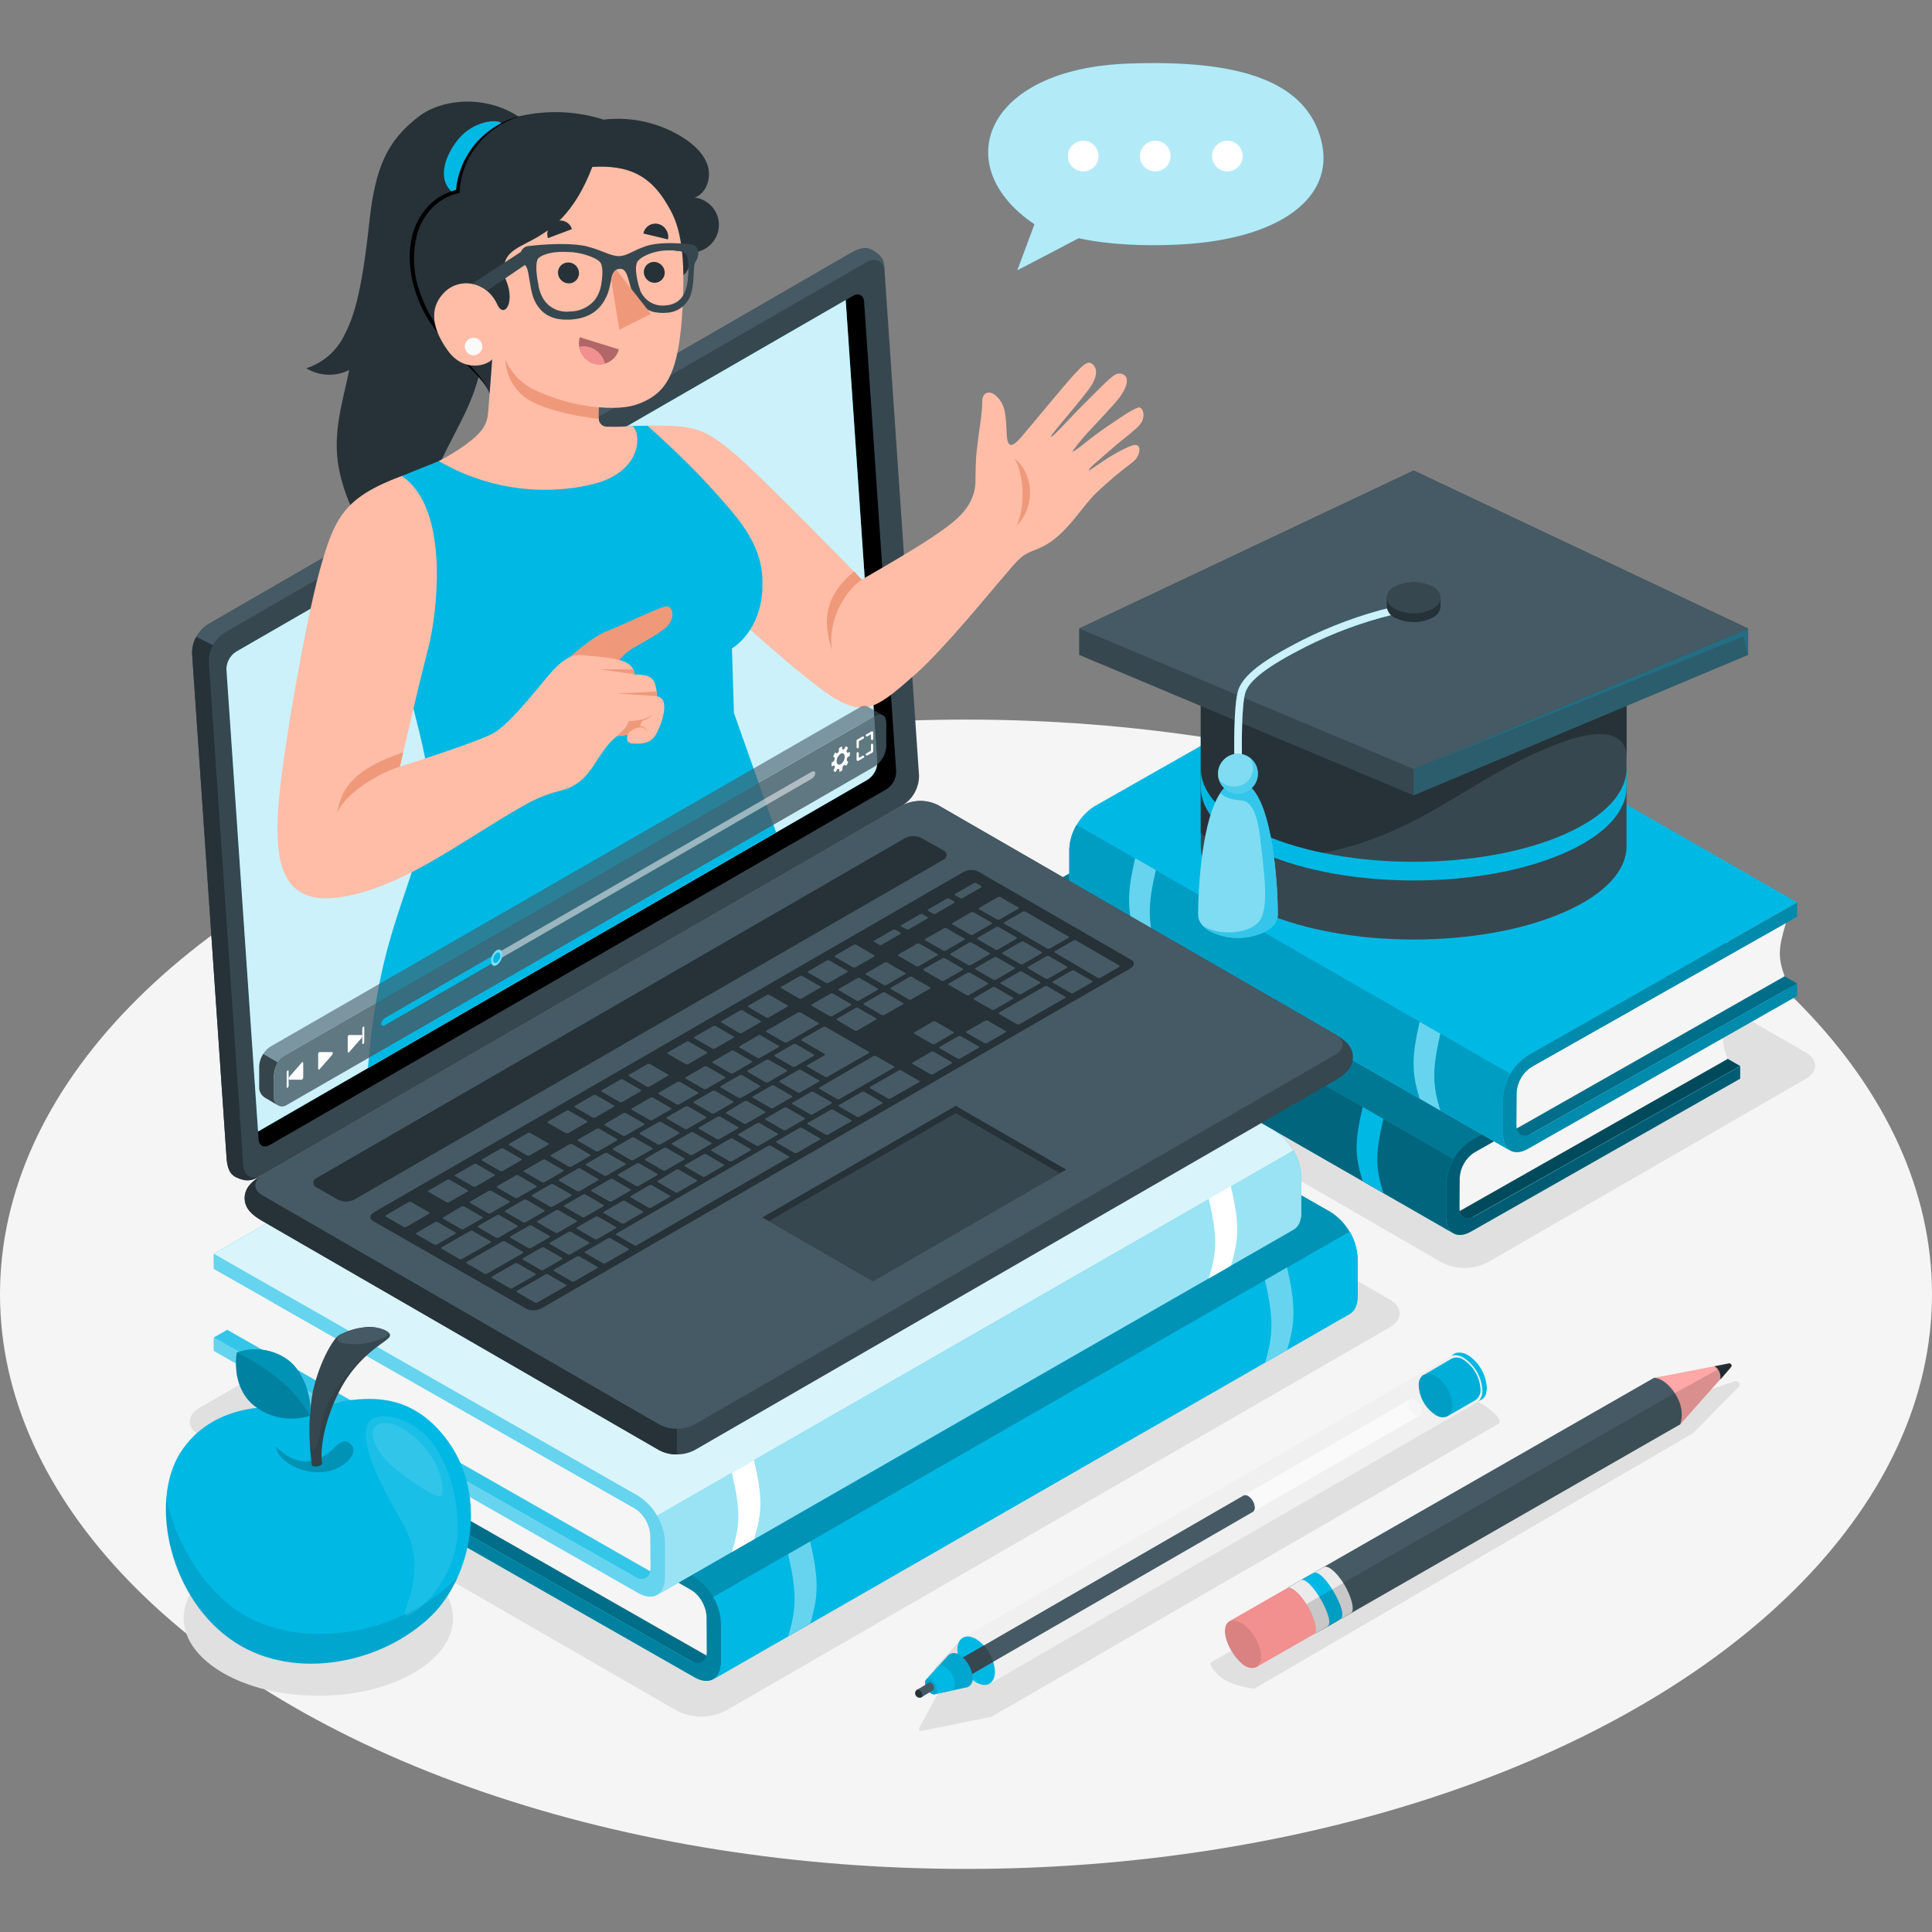 <?xml version="1.0" encoding="UTF-8" standalone="no"?><!DOCTYPE svg PUBLIC "-//W3C//DTD SVG 1.1//EN" "http://www.w3.org/Graphics/SVG/1.1/DTD/svg11.dtd"><svg width="100%" height="100%" viewBox="0 0 600 600" version="1.1" xmlns="http://www.w3.org/2000/svg" xmlns:xlink="http://www.w3.org/1999/xlink" xml:space="preserve" xmlns:serif="http://www.serif.com/" style="fill-rule:evenodd;clip-rule:evenodd;stroke-linejoin:round;stroke-miterlimit:2;"><rect x="0" y="0" width="600" height="600" fill="#808080" stroke="none"/><g><ellipse id="freepik--floor--inject-2" cx="300" cy="401.941" rx="300" ry="178.467" style="fill:#f5f5f5;"/><path id="freepik--Shadow--inject-2" d="M461.918,392.084l98.895,-57.048c3.907,-2.243 3.907,-5.899 -0,-8.155l-142.709,-82.56c-4.44,-2.255 -9.702,-2.255 -14.142,0l-98.92,57.048c-3.908,2.257 -3.908,5.912 -0,8.156l142.708,82.559c4.447,2.264 9.72,2.264 14.168,0Z" style="fill:#e0e0e0;fill-rule:nonzero;"/><path id="freepik--shadow--inject-2" d="M210.243,531.301l-148.191,-85.433c-4.172,-2.408 -4.172,-6.303 0,-8.723l206.172,-119.049c4.75,-2.41 10.376,-2.41 15.125,-0l148.192,85.433c4.172,2.408 4.172,6.302 -0,8.722l-206.185,119.05c-4.746,2.406 -10.367,2.406 -15.113,-0Z" style="fill:#e0e0e0;fill-rule:nonzero;"/><ellipse cx="98.857" cy="502.487" rx="41.822" ry="24.15" style="fill:#e0e0e0;"/><path d="M290.597,517.701l0.139,-0.164l7.462,-8.193l-0,-0.063c0.039,-0.052 0.086,-0.099 0.138,-0.139l0.076,-0.088c1.071,-1.021 2.76,-1.109 4.664,0c3.441,2.236 5.616,5.986 5.848,10.084c-0,2.168 -0.882,3.579 -2.256,4.02l-0.088,0l-0.416,0.089l-0.101,-0l-10.802,2.357c-0.659,0.11 -1.335,-0.035 -1.891,-0.404c-1.969,-1.286 -3.21,-3.437 -3.34,-5.785c-0.006,-0.618 0.194,-1.221 0.567,-1.714Z" style="fill:#e0e0e0;fill-rule:nonzero;"/><path d="M465.245,442.238l-157.266,90.891l-21.781,4.436c-0.043,0.009 -0.086,0.013 -0.129,0.013c-0.367,0 -0.668,-0.301 -0.668,-0.668c-0,-0.11 0.027,-0.218 0.079,-0.315l6.819,-12.516l157.279,-90.904c4.298,-2.483 19.033,7.121 15.667,9.063Z" style="fill:#e0e0e0;fill-rule:nonzero;"/><path id="freepik--shadow--inject-21" serif:id="freepik--shadow--inject-2" d="M375.753,516.478c1.576,4.286 6.151,6.958 13.789,7.954l136.23,-79.333l14.142,-14.332c0.205,-0.205 0.32,-0.484 0.32,-0.774c0,-0.601 -0.495,-1.096 -1.096,-1.096c-0.118,-0 -0.234,0.018 -0.346,0.055l-26.04,8.622l-136.999,78.904Z" style="fill:#e0e0e0;fill-rule:nonzero;"/><g id="freepik--books--inject-2"><g id="freepik--Book--inject-2"><path d="M540.431,331.066l-87.715,49.535l-134.704,-77.303l87.702,-49.536l134.717,77.304Z" style="fill:#00b8e4;fill-rule:nonzero;"/><path d="M540.431,331.066l-87.715,49.535l-134.704,-77.303l87.702,-49.536l134.717,77.304Z" style="fill-opacity:0.6;fill-rule:nonzero;"/><path d="M451.758,376.984l84.766,-48.111c-2.105,-5.975 -1.954,-7.79 0.441,-15.744l-84.249,47.671c0,-0 -1.537,-0.164 -0.958,16.184Z" style="fill:#f5f5f5;fill-rule:nonzero;"/><path d="M456.825,354.22c-4.562,2.948 -7.443,7.912 -7.739,13.336l0,10.474c0,4.903 3.466,6.895 7.739,4.45l83.593,-47.494l0,-3.857l-82.534,46.636c-2.521,1.463 -4.651,0.278 -4.638,-2.672l0.063,-9.277c0.189,-3.256 1.923,-6.233 4.663,-8.004l82.434,-46.636l-0,-4.374l-83.581,47.418Z" style="fill:#00b8e4;fill-rule:nonzero;"/><path d="M456.825,354.22c-4.562,2.948 -7.443,7.912 -7.739,13.336l0,10.474c0,4.903 3.466,6.895 7.739,4.45l83.593,-47.494l0,-3.857l-82.534,46.636c-2.521,1.463 -4.651,0.278 -4.638,-2.672l0.063,-9.277c0.189,-3.256 1.923,-6.233 4.663,-8.004l82.434,-46.636l-0,-4.374l-83.581,47.418Z" style="fill-opacity:0.5;fill-rule:nonzero;"/><path d="M540.418,306.739l-134.704,-77.303l-83.58,47.481c-4.564,2.947 -7.449,7.911 -7.752,13.335l-0,10.424c-0,2.446 0.857,4.172 2.269,4.979l134.704,77.291c-1.412,-0.807 -2.269,-2.521 -2.269,-4.966l0,-10.437c0.302,-5.421 3.182,-10.383 7.739,-13.335l83.593,-47.469Z" style="fill:#00b8e4;fill-rule:nonzero;"/><path d="M540.418,306.739l-134.704,-77.303l-83.58,47.481c-4.564,2.947 -7.449,7.911 -7.752,13.335l-0,10.424c-0,2.446 0.857,4.172 2.269,4.979l134.704,77.291c-1.412,-0.807 -2.269,-2.521 -2.269,-4.966l0,-10.437c0.302,-5.421 3.182,-10.383 7.739,-13.335l83.593,-47.469Z" style="fill-opacity:0.35;fill-rule:nonzero;"/><path d="M451.342,359.955c-1.386,2.287 -2.167,4.89 -2.268,7.563l-0,10.512c-0,2.445 0.857,4.16 2.268,4.966l-134.691,-77.341c-1.412,-0.807 -2.269,-2.521 -2.269,-4.979l-0,-10.424c0.101,-2.672 0.882,-5.275 2.269,-7.562l134.691,77.265Z" style="fill:#00b8e4;fill-rule:nonzero;"/><path d="M451.342,359.955c-1.386,2.287 -2.167,4.89 -2.268,7.563l-0,10.512c-0,2.445 0.857,4.16 2.268,4.966l-134.691,-77.341c-1.412,-0.807 -2.269,-2.521 -2.269,-4.979l-0,-10.424c0.101,-2.672 0.882,-5.275 2.269,-7.562l134.691,77.265Z" style="fill-opacity:0.45;fill-rule:nonzero;"/><path d="M334.851,293c-2.52,10.903 -2.52,15.125 0,23.155l6.404,3.705c-2.521,-7.991 -2.521,-12.251 -0,-23.154l-6.404,-3.706Z" style="fill:#00b8e4;fill-rule:nonzero;"/><path d="M423.197,343.771c-2.521,10.903 -2.521,15.025 -0,23.016l6.415,3.706c-2.521,-8.004 -2.521,-12.126 0,-23.016l-6.415,-3.706Z" style="fill:#00b8e4;fill-rule:nonzero;"/></g><g id="freepik--book--inject-2"><path d="M558.128,305.441l-87.715,49.535l-134.704,-77.303l87.702,-49.536l134.717,77.304Z" style="fill:#00b8e4;fill-rule:nonzero;"/><path d="M558.128,305.441l-87.715,49.535l-134.704,-77.303l87.702,-49.536l134.717,77.304Z" style="fill-opacity:0.4;fill-rule:nonzero;"/><path d="M469.455,351.346l84.765,-48.149c-2.105,-5.974 -1.953,-8.647 0.429,-16.6l-84.236,47.658c0,-0 -1.513,0.743 -0.958,17.091Z" style="fill:#f5f5f5;fill-rule:nonzero;"/><path d="M474.522,327.726c-4.562,2.949 -7.447,7.911 -7.752,13.335l0,11.281c0,4.903 3.467,6.895 7.752,4.437l83.593,-47.481l0,-3.857l-82.534,46.636c-2.521,1.475 -4.651,0.278 -4.651,-2.659l0.075,-10.084c0.185,-3.254 1.915,-6.232 4.651,-8.004l82.447,-46.636l-0,-4.374l-83.581,47.406Z" style="fill:#00b8e4;fill-rule:nonzero;"/><path d="M474.522,327.726c-4.562,2.949 -7.447,7.911 -7.752,13.335l0,11.281c0,4.903 3.467,6.895 7.752,4.437l83.593,-47.481l0,-3.857l-82.534,46.636c-2.521,1.475 -4.651,0.278 -4.651,-2.659l0.075,-10.084c0.185,-3.254 1.915,-6.232 4.651,-8.004l82.447,-46.636l-0,-4.374l-83.581,47.406Z" style="fill-opacity:0.25;fill-rule:nonzero;"/><path d="M558.115,280.257l-134.704,-77.304l-83.593,47.482c-4.562,2.947 -7.444,7.912 -7.74,13.335l0,11.344c0,2.446 0.858,4.16 2.269,4.966l134.705,77.304c-1.412,-0.807 -2.269,-2.521 -2.269,-4.979l-0,-11.281c0.296,-5.423 3.177,-10.388 7.739,-13.335l83.593,-47.532Z" style="fill:#00b8e4;fill-rule:nonzero;"/><path d="M469.039,333.473c-1.389,2.286 -2.17,4.89 -2.269,7.563l0,11.281c0,2.445 0.857,4.172 2.269,4.979l-134.692,-77.279c-1.411,-0.806 -2.269,-2.52 -2.269,-4.966l0,-11.344c0.099,-2.673 0.88,-5.277 2.269,-7.563l134.692,77.329Z" style="fill:#00b8e4;fill-rule:nonzero;"/><path d="M469.039,333.473c-1.389,2.286 -2.17,4.89 -2.269,7.563l0,11.281c0,2.445 0.857,4.172 2.269,4.979l-134.692,-77.279c-1.411,-0.806 -2.269,-2.52 -2.269,-4.966l0,-11.344c0.099,-2.673 0.88,-5.277 2.269,-7.563l134.692,77.329Z" style="fill-opacity:0.15;fill-rule:nonzero;"/><path d="M352.536,266.505c-2.521,10.903 -2.521,16.033 -0,24.025l6.415,3.705c-2.521,-8.004 -2.521,-13.121 0,-24.024l-6.415,-3.706Z" style="fill:#00b8e4;fill-rule:nonzero;"/><path d="M440.893,317.339c-2.521,10.903 -2.521,15.844 0,23.836l6.416,3.705c-2.521,-7.991 -2.521,-12.97 -0,-23.873l-6.416,-3.668Z" style="fill:#00b8e4;fill-rule:nonzero;"/><g opacity="0.4"><path d="M352.536,266.505c-2.521,10.903 -2.521,16.033 -0,24.025l6.415,3.705c-2.521,-8.004 -2.521,-13.121 0,-24.024l-6.415,-3.706Z" style="fill:#fff;fill-rule:nonzero;"/><path d="M440.893,317.339c-2.521,10.903 -2.521,15.844 0,23.836l6.416,3.705c-2.521,-7.991 -2.521,-12.97 -0,-23.873l-6.416,-3.668Z" style="fill:#fff;fill-rule:nonzero;"/></g></g></g><g id="freepik--books--inject-21" serif:id="freepik--books--inject-2"><g id="freepik--book--inject-21" serif:id="freepik--book--inject-2"><path d="M83.833,441.569l136.242,77.405l197.613,-113.441l-136.229,-77.404l-197.626,113.44Z" style="fill:#00b8e4;fill-rule:nonzero;"/><path d="M83.833,441.569l136.242,77.405l197.613,-113.441l-136.229,-77.404l-197.626,113.44Z" style="fill-opacity:0.4;fill-rule:nonzero;"/><path d="M221.096,515.104l-133.091,-75.929c2.256,-6.391 2.079,-9.252 -0.467,-17.748l132.537,75.413c-0,0 1.638,0.794 1.021,18.264Z" style="fill:#f5f5f5;fill-rule:nonzero;"/><path d="M215.676,489.857c4.876,3.147 7.959,8.449 8.281,14.243l-0,12.05c-0,5.256 -3.706,7.374 -8.281,4.752l-131.831,-75.211l0,-4.122l130.709,74.254c2.735,1.575 4.954,0.302 4.954,-2.849l-0.076,-10.827c-0.195,-3.476 -2.043,-6.656 -4.966,-8.546l-130.621,-74.291l0,-4.664l131.831,75.211Z" style="fill:#00b8e4;fill-rule:nonzero;"/><path d="M215.676,489.857c4.876,3.147 7.959,8.449 8.281,14.243l-0,12.05c-0,5.256 -3.706,7.374 -8.281,4.752l-131.831,-75.211l0,-4.122l130.709,74.254c2.735,1.575 4.954,0.302 4.954,-2.849l-0.076,-10.827c-0.195,-3.476 -2.043,-6.656 -4.966,-8.546l-130.621,-74.291l0,-4.664l131.831,75.211Z" style="fill-opacity:0.3;fill-rule:nonzero;"/><path d="M83.845,414.646l197.614,-113.44l131.83,75.211c4.877,3.146 7.959,8.448 8.282,14.243l-0,12.05c-0,2.621 -0.921,4.462 -2.421,5.319l-197.626,113.44c1.5,-0.857 2.42,-2.709 2.42,-5.319l0,-12.075c-0.321,-5.791 -3.398,-11.092 -8.268,-14.243l-131.831,-75.186Z" style="fill:#00b8e4;fill-rule:nonzero;"/><path d="M83.845,414.646l197.614,-113.44l131.83,75.211c4.877,3.146 7.959,8.448 8.282,14.243l-0,12.05c-0,2.621 -0.921,4.462 -2.421,5.319l-197.626,113.44c1.5,-0.857 2.42,-2.709 2.42,-5.319l0,-12.075c-0.321,-5.791 -3.398,-11.092 -8.268,-14.243l-131.831,-75.186Z" style="fill-opacity:0.2;fill-rule:nonzero;"/><path d="M221.537,495.996c1.488,2.449 2.321,5.24 2.42,8.104l-0,12.063c-0,2.609 -0.92,4.462 -2.42,5.319l197.626,-113.441c1.5,-0.857 2.42,-2.697 2.42,-5.319l0,-12.087c-0.104,-2.864 -0.937,-5.653 -2.42,-8.105l-197.626,113.466Z" style="fill:#00b8e4;fill-rule:nonzero;"/><path d="M221.537,495.996c1.49,2.448 2.323,5.24 2.42,8.104l-0,12.063c-0,2.609 -0.92,4.449 -2.42,5.319l197.613,-113.441c1.513,-0.857 2.421,-2.71 2.433,-5.319l0,-12.087c-0.097,-2.865 -0.93,-5.657 -2.42,-8.105l-197.626,113.466Z" style="fill:#00b8e4;fill-rule:nonzero;"/><path d="M399.702,393.609c2.684,11.647 2.647,17.117 -0,25.663l-6.857,3.958c2.647,-8.546 2.685,-14.016 -0,-25.663l6.857,-3.958Z" style="fill:#00b8e4;fill-rule:nonzero;"/><path d="M251.611,478.728c2.685,11.646 2.647,16.953 0,25.499l-6.844,3.92c2.634,-8.546 2.672,-13.865 0,-25.487l6.844,-3.932Z" style="fill:#00b8e4;fill-rule:nonzero;"/><g opacity="0.4"><path d="M399.702,393.609c2.684,11.647 2.647,17.117 -0,25.663l-6.857,3.958c2.647,-8.546 2.685,-14.016 -0,-25.663l6.857,-3.958Z" style="fill:#fff;fill-rule:nonzero;"/><path d="M251.611,478.728c2.685,11.646 2.647,16.953 0,25.499l-6.844,3.92c2.634,-8.546 2.672,-13.865 0,-25.487l6.844,-3.932Z" style="fill:#fff;fill-rule:nonzero;"/></g></g><g id="freepik--book--inject-22" serif:id="freepik--book--inject-2"><path d="M66.375,415.39l136.243,77.404l197.613,-113.44l-136.229,-77.405l-197.627,113.441Z" style="fill:#00b8e4;fill-rule:nonzero;"/><path d="M66.375,415.39l136.243,77.404l197.613,-113.44l-136.229,-77.405l-197.627,113.441Z" style="fill:#fff;fill-opacity:0.2;fill-rule:nonzero;"/><path d="M203.639,488.95l-133.041,-75.955c2.256,-6.39 2.08,-8.332 -0.466,-16.827l132.536,75.4c-0,0 1.538,-0.113 0.971,17.382Z" style="fill:#f5f5f5;fill-rule:nonzero;"/><path d="M198.219,464.598c4.876,3.147 7.959,8.448 8.281,14.243l-0,11.13c-0,5.256 -3.706,7.373 -8.281,4.752l-131.831,-75.211l-0,-4.122l130.709,74.253c2.735,1.576 4.953,0.303 4.953,-2.849l-0.075,-9.907c-0.195,-3.479 -2.043,-6.663 -4.966,-8.558l-130.621,-74.279l-0,-4.676l131.831,75.224Z" style="fill:#00b8e4;fill-rule:nonzero;"/><path d="M198.219,464.598c4.876,3.147 7.959,8.448 8.281,14.243l-0,11.13c-0,5.256 -3.706,7.373 -8.281,4.752l-131.831,-75.211l-0,-4.122l130.709,74.253c2.735,1.576 4.953,0.303 4.953,-2.849l-0.075,-9.907c-0.195,-3.479 -2.043,-6.663 -4.966,-8.558l-130.621,-74.279l-0,-4.676l131.831,75.224Z" style="fill:#fff;fill-opacity:0.4;fill-rule:nonzero;"/><path d="M66.375,389.374l197.627,-113.44l131.792,75.223c4.895,3.147 7.992,8.459 8.319,14.269l0,11.129c0,2.622 -0.92,4.462 -2.432,5.32l-197.614,113.377c1.5,-0.87 2.42,-2.71 2.42,-5.319l0,-11.067c-0.321,-5.795 -3.398,-11.099 -8.268,-14.255l-131.844,-75.237Z" style="fill:#00b8e4;fill-rule:nonzero;"/><path d="M66.375,389.374l197.627,-113.44l131.792,75.223c4.895,3.147 7.992,8.459 8.319,14.269l0,11.129c0,2.622 -0.92,4.462 -2.432,5.32l-197.614,113.377c1.5,-0.87 2.42,-2.71 2.42,-5.319l0,-11.067c-0.321,-5.795 -3.398,-11.099 -8.268,-14.255l-131.844,-75.237Z" style="fill:#fff;fill-opacity:0.85;fill-rule:nonzero;"/><path d="M204.08,470.736c1.489,2.449 2.323,5.241 2.42,8.105l-0,11.142c-0,2.61 -0.92,4.45 -2.42,5.32l197.613,-113.441c1.513,-0.857 2.433,-2.697 2.433,-5.319l-0,-11.117c-0.102,-2.866 -0.94,-5.657 -2.433,-8.105l-197.613,113.415Z" style="fill:#00b8e4;fill-rule:nonzero;"/><path d="M204.08,470.736c1.489,2.449 2.323,5.241 2.42,8.105l-0,11.142c-0,2.61 -0.92,4.45 -2.42,5.32l197.613,-113.441c1.513,-0.857 2.433,-2.697 2.433,-5.319l-0,-11.117c-0.102,-2.866 -0.94,-5.657 -2.433,-8.105l-197.613,113.415Z" style="fill:#fff;fill-opacity:0.6;fill-rule:nonzero;"/><path d="M382.244,368.35c2.685,11.646 2.647,16.197 0,24.743l-6.856,3.957c2.647,-8.546 2.684,-13.096 -0,-24.755l6.856,-3.945Z" style="fill:#fff;fill-rule:nonzero;"/><path d="M234.154,453.43c2.685,11.647 2.647,16.058 0,24.604l-6.857,3.946c2.647,-8.534 2.685,-12.945 0,-24.592l6.857,-3.958Z" style="fill:#fff;fill-rule:nonzero;"/></g></g><g id="freepik--graduation-cap--inject-2"><path d="M372.917,211.562l0,51.301c0,7.386 6.491,14.772 19.373,20.406c25.814,11.344 67.674,11.344 93.488,0c12.92,-5.659 19.36,-13.058 19.36,-20.469l0,-51.238c0.152,-7.562 -6.302,-14.999 -19.347,-20.721c-25.815,-11.345 -67.674,-11.345 -93.488,-0c-13.084,5.684 -19.525,13.247 -19.373,20.721l-0.013,0Z" style="fill:#37474f;fill-rule:nonzero;"/><path d="M372.93,211.562c-0.152,-7.562 6.302,-14.999 19.36,-20.721c25.814,-11.345 67.674,-11.345 93.488,-0c13.058,5.722 19.499,13.222 19.348,20.721l-0,23.432c-0,-5.811 -5.155,-9.97 -20.419,-4.348c-25.02,9.213 -39.074,24.427 -64.586,31.952c-21.1,6.214 -39.792,3.781 -47.217,-3.945l0,-47.091l0.026,0Z" style="fill:#263238;fill-rule:nonzero;"/><path d="M372.917,238.712l0,5.824c0,7.373 6.491,14.772 19.373,20.394c25.814,11.344 67.674,11.344 93.488,-0c13.008,-5.685 19.449,-13.172 19.36,-20.634l0,-5.634c0,7.399 -6.44,14.798 -19.36,20.47c-25.814,11.344 -67.674,11.344 -93.488,-0c-12.882,-5.647 -19.335,-13.021 -19.373,-20.42Z" style="fill:#00b8e4;fill-rule:nonzero;"/><path d="M542.902,195.202l-103.874,-49.07l-103.887,49.07l0,8.18l103.887,43.624l103.874,-43.624l-0,-8.18Z" style="fill:#37474f;fill-rule:nonzero;"/><path d="M439.028,247.006l-0,-8.18l103.874,-43.624l-0,8.18l-103.874,43.624Z" style="fill:#00b8e4;fill-opacity:0.2;fill-rule:nonzero;"/><path d="M439.028,238.826l102.386,-41.192l1.488,5.748l-0,-8.18l-103.874,43.624Z" style="fill:#00b8e4;fill-opacity:0.2;fill-rule:nonzero;"/><path d="M439.028,146.132l-103.887,49.07l103.887,43.624l103.874,-43.624l-103.874,-49.07Z" style="fill:#455a64;fill-rule:nonzero;"/><path d="M383.328,235.385c0,-0.681 -0.327,-16.625 1.261,-21.163c1.588,-4.538 7.487,-9.138 19.802,-15.39c8.804,-4.444 18.086,-7.869 27.666,-10.21l0.505,2.269c-9.394,2.292 -18.494,5.65 -27.125,10.008c-11.571,5.874 -17.319,10.222 -18.642,14.079c-1.185,3.441 -1.198,15.857 -1.097,20.356l-2.37,0.051Z" style="fill:#00b8e4;fill-rule:nonzero;"/><path d="M383.328,235.385c0,-0.681 -0.327,-16.625 1.261,-21.163c1.588,-4.538 7.487,-9.138 19.802,-15.39c8.804,-4.444 18.086,-7.869 27.666,-10.21l0.505,2.269c-9.394,2.292 -18.494,5.65 -27.125,10.008c-11.571,5.874 -17.319,10.222 -18.642,14.079c-1.185,3.441 -1.198,15.857 -1.097,20.356l-2.37,0.051Z" style="fill:#fff;fill-opacity:0.8;fill-rule:nonzero;"/><path d="M396.828,284.152c-0,-11.937 -1.979,-33.314 -8.243,-39.528l-8.256,-0c-6.303,6.214 -8.231,27.591 -8.231,39.528c-0,1.827 1.197,3.655 3.617,5.042c5.49,2.786 11.993,2.786 17.483,-0c2.42,-1.4 3.63,-3.227 3.63,-5.042Z" style="fill:#00b8e4;fill-rule:nonzero;"/><path d="M396.828,284.152c-0,-11.937 -1.979,-33.314 -8.243,-39.528l-8.256,-0c-6.303,6.214 -8.231,27.591 -8.231,39.528c-0,1.827 1.197,3.655 3.617,5.042c5.49,2.786 11.993,2.786 17.483,-0c2.42,-1.4 3.63,-3.227 3.63,-5.042Z" style="fill:#fff;fill-opacity:0.5;fill-rule:nonzero;"/><path d="M380.329,244.624c-0.496,0.512 -0.944,1.069 -1.337,1.664c1.576,1.664 3.996,2.092 6.404,2.281c2.407,0.189 4.915,2.143 5.987,11.937c1.071,9.793 3.151,22.297 -0.731,26.091c-3.883,3.794 -12.542,3.781 -17.092,0.933c0.634,0.659 1.36,1.224 2.155,1.676c5.49,2.787 11.993,2.787 17.483,0c2.42,-1.399 3.63,-3.227 3.63,-5.042c-0,-11.936 -1.979,-33.313 -8.243,-39.527l-8.256,-0.013Z" style="fill:#00b8e4;fill-opacity:0.6;fill-rule:nonzero;"/><path d="M390.652,240.275c-0,3.402 -2.8,6.202 -6.202,6.202c-3.402,-0 -6.201,-2.8 -6.201,-6.202c-0,-3.402 2.799,-6.201 6.201,-6.201l0.013,-0c3.395,-0 6.189,2.794 6.189,6.189c-0,0.004 -0,0.008 -0,0.012Z" style="fill:#00b8e4;fill-rule:nonzero;"/><path d="M390.652,240.275c-0,3.402 -2.8,6.202 -6.202,6.202c-3.402,-0 -6.201,-2.8 -6.201,-6.202c-0,-3.402 2.799,-6.201 6.201,-6.201l0.013,-0c3.395,-0 6.189,2.794 6.189,6.189c-0,0.004 -0,0.008 -0,0.012Z" style="fill:#fff;fill-opacity:0.5;fill-rule:nonzero;"/><path d="M388.055,235.246c0.706,0.964 1.087,2.128 1.087,3.322c-0,1.913 -0.977,3.7 -2.587,4.732c-2.562,1.68 -6.015,1.168 -7.978,-1.184c0.802,2.573 3.2,4.338 5.896,4.338c3.388,-0 6.176,-2.788 6.176,-6.177c0,-1.996 -0.968,-3.873 -2.594,-5.031Z" style="fill:#00b8e4;fill-opacity:0.4;fill-rule:nonzero;"/><path d="M430.671,185.66c0.145,-1.489 1.08,-2.791 2.445,-3.403c3.71,-1.877 8.101,-1.877 11.811,-0c1.365,0.612 2.3,1.914 2.445,3.403l-0,2.735c-0.142,1.49 -1.078,2.793 -2.445,3.403c-3.71,1.877 -8.101,1.877 -11.811,0c-1.367,-0.61 -2.303,-1.913 -2.445,-3.403l-0,-2.735Z" style="fill:#263238;fill-rule:nonzero;"/><path d="M444.952,189.076c3.264,-1.891 3.264,-4.941 -0,-6.819c-3.71,-1.877 -8.101,-1.877 -11.811,-0c-3.251,1.878 -3.251,4.928 0,6.819c3.71,1.876 8.101,1.876 11.811,-0Z" style="fill:#37474f;fill-rule:nonzero;"/></g><g id="freepik--apple--inject-2"><path d="M108.336,434.864c7.386,-0.819 20.255,-2.017 30.944,12.932c12.176,17.004 7.096,41.595 -5.042,53.733c-15.302,15.126 -42.427,20.558 -60.981,8.672c-20.545,-13.146 -27.074,-43.574 -17.243,-59.065c9.832,-15.491 29.129,-14.835 34.335,-13.6c7.815,1.853 12.252,-2.029 17.987,-2.672Z" style="fill:#00b8e4;fill-rule:nonzero;"/><path d="M82.635,504.718c20.684,7.134 45.969,-0.504 59.582,-15.125c-1.915,4.448 -4.638,8.504 -8.029,11.961c-15.302,15.126 -42.427,20.558 -60.981,8.672c-15.541,-9.932 -23.028,-29.885 -21.516,-45.679c0,4.349 8.18,32.344 30.944,40.171Z" style="fill-opacity:0.1;fill-rule:nonzero;"/><g opacity="0.1"><path d="M117.033,440.07c4.638,-1.261 12.188,1.802 16.865,7.562c5.81,7.21 8.281,18.378 8.294,26.797c-0,16.979 -14.47,28.361 -16.248,27.226c-1.777,-1.134 7.966,-13.865 -1.26,-29.255c-9.264,-15.516 -15.264,-30.352 -7.651,-32.33Z" style="fill:#fff;fill-rule:nonzero;"/></g><g opacity="0.1"><path d="M121.129,442.111c5.042,0.807 11.937,7.563 14.306,12.718c2.37,5.156 2.295,9 1.664,9.769c-1.134,1.361 -12.503,-6.504 -16.386,-10.235c-5.533,-5.306 -7.777,-13.55 0.416,-12.252Z" style="fill:#fff;fill-rule:nonzero;"/></g><path d="M103.155,450.279c2.206,-2.521 4.45,-3.92 6.303,-1.059c1.852,2.862 -4.21,8.824 -12.139,7.929c-7.928,-0.895 -11.344,-5.408 -11.659,-7.929c0,0 4.336,4.828 9.517,4.576c2.986,-0.212 5.807,-1.456 7.978,-3.517Z" style="fill-opacity:0.2;fill-rule:nonzero;"/><path d="M96.941,455.208c-1.091,-7.035 -1.129,-14.193 -0.113,-21.239c1.777,-10.273 6.668,-18.075 8.18,-19.108c2.476,-1.433 5.224,-2.335 8.067,-2.647c3.882,-0.618 8.949,1.26 7.928,2.911c-1.021,1.651 -6.415,3.782 -12.113,11.281c-5.697,7.5 -10.083,20.911 -8.823,28.272c-0.856,0.754 -2.069,0.959 -3.126,0.53Z" style="fill:#37474f;fill-rule:nonzero;"/><path d="M105.273,414.697l0.34,-0.215c2.324,-1.167 4.831,-1.926 7.412,-2.243c2.861,-0.454 6.302,0.428 7.562,1.601c0.366,0.516 -0.365,1.411 -3.781,2.52c-3.341,1.087 -6.895,1.355 -10.361,0.782c-1.475,-0.353 -2.294,-1.588 -1.172,-2.445Z" style="fill:#455a64;fill-rule:nonzero;"/><path d="M99.903,442.137c1.563,-9.252 9.592,-18.113 15.378,-22.411c-2.383,1.97 -4.528,4.212 -6.391,6.68c-5.709,7.487 -10.083,20.911 -8.823,28.272c-0.851,0.744 -2.051,0.949 -3.1,0.53c-1.05,-0.42 -0.454,-2.647 -0.706,-6.542c0.806,3.529 2.193,2.004 3.642,-6.529Z" style="fill-opacity:0.1;fill-rule:nonzero;"/><path d="M96.185,439.679c-6.25,2.031 -13.129,0.589 -18.037,-3.782c-6.529,-6.113 -4.613,-15.843 -4.613,-15.843c5.262,-1.875 11.12,-1.08 15.692,2.13c5.559,4.008 7.84,13.159 6.958,17.495Z" style="fill:#00b8e4;fill-rule:nonzero;"/><path d="M96.185,439.679c-6.25,2.031 -13.129,0.589 -18.037,-3.782c-6.529,-6.113 -4.613,-15.843 -4.613,-15.843c5.262,-1.875 11.12,-1.08 15.692,2.13c5.559,4.008 7.84,13.159 6.958,17.495Z" style="fill-opacity:0.3;fill-rule:nonzero;"/><path d="M73.535,420.091c5.262,-1.874 11.12,-1.079 15.692,2.131c5.559,3.97 7.79,13.121 6.958,17.457c-6.68,-12.781 -22.65,-19.588 -22.65,-19.588Z" style="fill:#00b8e4;fill-rule:nonzero;"/><path d="M73.535,420.091c5.262,-1.874 11.12,-1.079 15.692,2.131c5.559,3.97 7.79,13.121 6.958,17.457c-6.68,-12.781 -22.65,-19.588 -22.65,-19.588Z" style="fill-opacity:0.2;fill-rule:nonzero;"/></g><g id="freepik--pen--inject-2"><g id="freepik--pen--inject-21" serif:id="freepik--pen--inject-2"><path d="M450.12,424.15c0.236,4.096 2.41,7.845 5.848,10.084c0.987,0.653 2.187,0.905 3.353,0.705c-0.186,0.196 -0.398,0.366 -0.63,0.505l1.399,-0.807l0.088,-0l0.202,-0.139c0.094,-0.068 0.182,-0.144 0.265,-0.227l0.151,-0.151l0.138,-0.164c0.2,-0.266 0.361,-0.559 0.479,-0.869c0.04,-0.095 0.073,-0.192 0.101,-0.29c0.011,-0.046 0.011,-0.093 0,-0.139c0.032,-0.081 0.053,-0.166 0.063,-0.252c0.116,-0.479 0.171,-0.97 0.164,-1.462c-0.233,-4.094 -2.402,-7.842 -5.836,-10.084c-0.786,-0.498 -1.691,-0.776 -2.622,-0.806l-0.365,-0l-0.34,0.063l-0.315,-0l-0.24,0.1l-0.227,0.114l-1.26,0.693c0.199,-0.102 0.411,-0.178 0.63,-0.227c-0.772,0.938 -1.148,2.142 -1.046,3.353Zm9.63,10.701l0.1,0l-0.1,0Z" style="fill:#00b8e4;fill-rule:nonzero;"/><path d="M299.029,508.613l8.231,14.369l1.399,-0.807l149.994,-86.656c0.232,-0.139 0.444,-0.308 0.63,-0.504c0.771,-0.911 1.159,-2.086 1.084,-3.277c-0.236,-4.096 -2.41,-7.845 -5.848,-10.084c-0.785,-0.488 -1.685,-0.762 -2.609,-0.794c-0.25,-0.001 -0.5,0.025 -0.744,0.076c-0.219,0.049 -0.431,0.125 -0.63,0.227l-0.101,-0l-151.406,87.45Z" style="fill:#f0f0f0;fill-rule:nonzero;"/><path d="M303.151,509.029c-3.227,-1.866 -5.836,-0.353 -5.836,3.365c0.231,4.095 2.401,7.843 5.836,10.084c3.227,1.865 5.849,0.353 5.849,-3.378c-0.236,-4.093 -2.411,-7.838 -5.849,-10.071Z" style="fill:#00b8e4;fill-rule:nonzero;"/><path d="M386.089,464.51l0.189,-0.114c0.46,-0.149 0.964,-0.074 1.361,0.202c1.222,0.8 1.995,2.134 2.08,3.592c0.038,0.473 -0.144,0.938 -0.492,1.261l-0.252,0.151l-88.786,51.25l-5.836,-3.378l91.736,-52.964Z" style="fill:#455a64;fill-rule:nonzero;"/><path d="M308.47,516.062l-8.243,4.765l-5.836,-3.378l11.168,-6.441c1.312,1.463 2.303,3.185 2.911,5.054Z" style="fill:#37474f;fill-rule:nonzero;"/><path d="M287.66,521.596l6.769,-7.437l0.176,-0.202c0.969,-0.788 2.371,-0.788 3.34,0c2.432,1.589 3.965,4.246 4.122,7.147c0.162,1.19 -0.481,2.354 -1.575,2.849l-0.265,0.063l-9.92,2.155c-0.373,0.057 -0.754,-0.024 -1.071,-0.227c-1.109,-0.727 -1.807,-1.941 -1.878,-3.264c-0.045,-0.387 0.063,-0.777 0.302,-1.084Z" style="fill:#00b8e4;fill-rule:nonzero;"/><path d="M287.66,521.596l6.769,-7.437l0.176,-0.202c0.969,-0.788 2.371,-0.788 3.34,0c2.432,1.589 3.965,4.246 4.122,7.147c0.162,1.19 -0.481,2.354 -1.575,2.849l-0.265,0.063l-9.92,2.155c-0.373,0.057 -0.754,-0.024 -1.071,-0.227c-1.109,-0.727 -1.807,-1.941 -1.878,-3.264c-0.045,-0.387 0.063,-0.777 0.302,-1.084Z" style="fill-opacity:0.1;fill-rule:nonzero;"/><path d="M287.282,522.68c0.074,1.322 0.778,2.533 1.891,3.251c0.312,0.204 0.69,0.285 1.059,0.227l5.041,-1.084c0.782,-0.176 1.261,-0.92 1.261,-2.105c-0.111,-2.116 -1.227,-4.057 -3,-5.218c-0.703,-0.556 -1.704,-0.556 -2.408,0l-0.138,0.151l-3.353,3.681c-0.264,0.301 -0.392,0.698 -0.353,1.097Z" style="fill:#00b8e4;fill-rule:nonzero;"/><path d="M289.16,521.583c-1.033,-0.592 -1.878,-0.114 -1.878,1.084c0.071,1.324 0.769,2.537 1.878,3.264c1.046,0.593 1.878,0.114 1.878,-1.084c-0.069,-1.324 -0.768,-2.538 -1.878,-3.264Z" style="fill-opacity:0.1;fill-rule:nonzero;"/><path d="M437.956,434.524c0.475,-0.228 1.039,-0.175 1.463,0.138c1.221,0.793 1.991,2.126 2.067,3.58c0.06,0.528 -0.179,1.049 -0.618,1.349l-51.603,29.834c0.348,-0.322 0.529,-0.787 0.492,-1.26c-0.085,-1.458 -0.858,-2.793 -2.08,-3.592c-0.397,-0.276 -0.901,-0.351 -1.361,-0.202l51.64,-29.847Z" style="fill:#fafafa;fill-rule:nonzero;"/><path d="M437.389,435.86c0.086,1.451 0.853,2.779 2.067,3.579c0.422,0.306 0.978,0.359 1.45,0.139c0.437,-0.296 0.675,-0.811 0.617,-1.336c-0.075,-1.454 -0.845,-2.787 -2.067,-3.58c-0.23,-0.202 -0.525,-0.313 -0.831,-0.313c-0.692,-0 -1.261,0.569 -1.261,1.26c0,0.084 0.008,0.168 0.025,0.251Z" style="fill:#f5f5f5;fill-rule:nonzero;"/><path d="M441.977,427.011l0.164,0l8.622,-5.042l0.201,-0.113c1.183,-0.459 2.52,-0.293 3.555,0.441c3.104,2.022 5.06,5.413 5.256,9.113c0.141,1.33 -0.454,2.637 -1.551,3.403l-8.722,5.042c-1.201,0.502 -2.58,0.349 -3.643,-0.403c-3.099,-2.027 -5.054,-5.415 -5.256,-9.113c-0.133,-1.269 0.385,-2.522 1.374,-3.328Z" style="fill:#00b8e4;fill-rule:nonzero;"/><path d="M441.977,427.011l0.164,0l8.622,-5.042l0.201,-0.113c1.183,-0.459 2.52,-0.293 3.555,0.441c3.104,2.022 5.06,5.413 5.256,9.113c0.141,1.33 -0.454,2.637 -1.551,3.403l-8.722,5.042c-1.201,0.502 -2.58,0.349 -3.643,-0.403c-3.099,-2.027 -5.054,-5.415 -5.256,-9.113c-0.133,-1.269 0.385,-2.522 1.374,-3.328Z" style="fill-opacity:0.05;fill-rule:nonzero;"/><path d="M445.796,427.314c-2.899,-1.677 -5.256,-0.328 -5.256,3.025c0.202,3.698 2.157,7.086 5.256,9.113c2.899,1.676 5.256,0.315 5.256,-3.038c-0.201,-3.695 -2.156,-7.079 -5.256,-9.1Z" style="fill-opacity:0.1;fill-rule:nonzero;"/><path d="M284.875,524.734l3.567,-2.143c0.212,-0.129 0.48,-0.129 0.693,0c0.569,0.375 0.928,0.997 0.97,1.677c0.024,0.243 -0.087,0.48 -0.289,0.617l-3.555,2.156c-0.202,0.107 -0.427,0.163 -0.655,0.164c-0.006,-0 -0.013,-0 -0.019,-0c-0.746,-0 -1.361,-0.615 -1.361,-1.362c0,-0.472 0.246,-0.912 0.649,-1.159l-0,0.05Z" style="fill:#455a64;fill-rule:nonzero;"/><path d="M284.686,524.898l0.189,-0.151c0.209,-0.069 0.44,-0.031 0.617,0.1c0.572,0.373 0.933,0.996 0.971,1.677c0.024,0.237 -0.082,0.469 -0.278,0.605l-0.138,-0c-0.14,0.057 -0.291,0.082 -0.441,0.076c-0.754,-0 -1.374,-0.621 -1.374,-1.374c0.01,-0.362 0.176,-0.702 0.454,-0.933Z" style="fill:#263238;fill-rule:nonzero;"/></g></g><g id="freepik--pencil--inject-2"><path d="M513.76,427.894l23.205,-4.488c0.048,-0.01 0.098,-0.015 0.147,-0.015c0.395,0 0.719,0.324 0.719,0.719c-0,0.177 -0.066,0.349 -0.186,0.481l-15.806,17.722l-8.079,-14.419Z" style="fill:#ffa8a7;fill-rule:nonzero;"/><path d="M537.608,424.528c0.081,-0.119 0.125,-0.26 0.125,-0.405c-0,-0.394 -0.325,-0.718 -0.719,-0.718c-0.016,-0 -0.033,0 -0.049,0.001l-4.525,0.895c1.269,0.777 1.993,2.211 1.865,3.693l0,0.404l3.303,-3.87Z" style="fill:#263238;fill-rule:nonzero;"/><path d="M408.008,507.541l1.891,-1.083l2.294,-1.261l109.646,-62.884c0.768,-2.551 0.538,-5.301 -0.642,-7.689c-1.639,-3.68 -4.828,-6.579 -7.475,-6.756l-109.659,62.796l-4.374,2.521c2.987,-1.45 11.231,12.844 8.319,14.356Z" style="fill:#455a64;fill-rule:nonzero;"/><path d="M415.23,503.42l4.236,-2.433c1.26,-0.668 0.529,-3.781 -0.933,-6.907c-1.929,-4.21 -5.735,-8.294 -7.386,-7.424l-3.126,1.79l-1.097,0.668c1.651,-0.883 5.458,3.201 7.386,7.424c1.399,3.037 2.105,5.999 1.046,6.794c-0.027,0.046 -0.073,0.078 -0.126,0.088Z" style="fill:#ebebeb;fill-rule:nonzero;"/><path d="M416.289,502.815c2.899,-1.538 -5.42,-15.857 -8.319,-14.319l-4.235,2.433c2.899,-1.538 11.218,12.781 8.307,14.318l4.247,-2.432Z" style="fill:#00b8e4;fill-rule:nonzero;"/><path d="M408.008,507.541l4.185,-2.394c2.861,-1.488 -5.042,-15.378 -8.067,-14.458l-0.177,0.063l-4.197,2.446c2.924,-1.463 11.168,12.831 8.256,14.343Z" style="fill:#ebebeb;fill-rule:nonzero;"/><path d="M537.708,423.747l-0.743,-0.341l-16.815,9.202l-114.411,65.543c-0.164,-0.252 -0.302,-0.277 -0.403,-0.101c2.521,3.857 4.336,8.71 2.71,9.555l1.891,-1.084l2.294,-1.261l109.608,-62.947l15.718,-17.797c0.198,-0.204 0.257,-0.506 0.151,-0.769Z" style="fill-opacity:0.15;fill-rule:nonzero;"/><path d="M390.248,517.701l17.76,-10.16c1.261,-0.642 0.555,-3.68 -0.882,-6.844c-1.916,-4.222 -5.71,-8.344 -7.374,-7.499l-17.823,10.209c-3.542,2.042 -0.29,9.731 3.656,13.159c1.462,1.299 3.1,1.866 4.663,1.135Z" style="fill:#f28f8f;fill-rule:nonzero;"/><path d="M391.307,512.193c-1.021,-3.996 -4.26,-7.929 -7.248,-8.761c-0.889,-0.33 -1.887,-0.198 -2.659,0.353c-2.672,2.521 0.441,9.529 4.172,12.781c1.145,1.279 2.957,1.743 4.575,1.173c1.337,-0.782 1.866,-2.824 1.16,-5.546Z" style="fill-opacity:0.1;fill-rule:nonzero;"/></g><g id="freepik--speech-bubble--inject-2"><g id="freepik--speech-bubble--inject-21" serif:id="freepik--speech-bubble--inject-2"><path id="freepik--speech-bubble--inject-22" serif:id="freepik--speech-bubble--inject-2" d="M315.932,83.954l19.096,-9.983c-0,0 12.113,3.101 32.356,1.904c29.935,-1.777 47.405,-14.42 42.956,-32.167c-4.563,-18.188 -24.579,-25.335 -60.262,-23.949c-44.633,1.74 -55.46,32.003 -28.814,49.889l-5.332,14.306Z" style="fill:#00b8e4;fill-rule:nonzero;"/><path id="freepik--speech-bubble--inject-23" serif:id="freepik--speech-bubble--inject-2" d="M315.932,83.954l19.096,-9.983c-0,0 12.113,3.101 32.356,1.904c29.935,-1.777 47.405,-14.42 42.956,-32.167c-4.563,-18.188 -24.579,-25.335 -60.262,-23.949c-44.633,1.74 -55.46,32.003 -28.814,49.889l-5.332,14.306Z" style="fill:#fff;fill-opacity:0.7;fill-rule:nonzero;"/></g><circle cx="336.402" cy="48.473" r="4.765" style="fill:#fff;"/><circle cx="358.787" cy="48.473" r="4.765" style="fill:#fff;"/><circle cx="381.173" cy="48.473" r="4.765" style="fill:#fff;"/></g><g id="freepik--Laptop--inject-2"><path d="M75.98,372.081c0,3.252 2.445,5.344 5.458,7.084l123.335,71.215c3.423,1.739 7.48,1.739 10.903,0l199.025,-114.878c3.013,-1.739 5.458,-3.983 5.458,-7.234c-0,-3.252 -2.445,-5.282 -5.445,-7.021l-123.411,-71.203c-3.419,-1.739 -7.472,-1.739 -10.89,-0l-198.975,114.877c-3.013,1.765 -5.458,3.895 -5.458,7.16Z" style="fill:#37474f;fill-rule:nonzero;"/><path d="M81.438,371.211l123.335,71.203c3.423,1.739 7.48,1.739 10.903,-0l199.025,-114.878c3,-1.726 3,-4.55 0,-6.302l-123.398,-71.19c-3.419,-1.739 -7.472,-1.739 -10.89,-0l-198.975,114.877c-3.013,1.765 -3.013,4.551 -0,6.29Z" style="fill:#455a64;fill-rule:nonzero;"/><path d="M210.231,443.737l-0,7.941c-1.897,0.052 -3.776,-0.382 -5.458,-1.26l-123.335,-71.253c-3.013,-1.74 -5.458,-3.782 -5.458,-7.084c0,-3.063 2.193,-5.193 5.042,-6.92c-2.345,1.651 -2.382,4.424 0.428,6.05l123.336,71.216c1.673,0.893 3.548,1.345 5.445,1.31Z" style="fill:#263238;fill-rule:nonzero;"/><path d="M73.623,365.766c-2.395,-1.109 -3.038,-3 -3.277,-6.302l-10.689,-156.422c-0.014,-3.727 1.893,-7.208 5.042,-9.202l198.975,-114.928c3,-1.739 5.205,-2.684 7.991,-0.781c2.786,1.903 2.836,2.949 3.063,6.302l10.689,156.435c0.017,3.727 -1.892,7.21 -5.042,9.201l-198.962,114.865c-3.013,1.752 -4.715,2.244 -7.79,0.832Z" style="fill:#37474f;fill-rule:nonzero;"/><path d="M274.791,84.421c-0.227,-3.341 -2.849,-4.639 -5.861,-2.912l-199.038,114.89c-1.599,0.964 -2.907,2.346 -3.781,3.996l-5.143,-2.609c0.884,-1.644 2.189,-3.023 3.781,-3.996l198.912,-114.878c3.013,-1.739 5.231,-2.697 8.004,-0.781c2.773,1.916 2.836,2.949 3.126,6.29Z" style="fill:#455a64;fill-rule:nonzero;"/><path d="M81.009,365.161c-2.748,1.613 -4.474,1.815 -7.386,0.592c-2.231,-0.932 -3.038,-2.987 -3.265,-6.302l-10.701,-156.46c-0.076,-1.815 0.361,-3.615 1.261,-5.193l5.193,2.584c-0.891,1.582 -1.327,3.379 -1.261,5.193l10.701,156.447c0.202,3.101 2.887,4.664 5.458,3.139Z" style="fill:#263238;fill-rule:nonzero;"/><path d="M73.346,202.374l191.487,-110.466c1.803,-1.046 3.378,-0.265 3.517,1.739l9.97,145.935c0.012,2.233 -1.128,4.322 -3.012,5.521l-191.488,110.466c-1.802,1.046 -3.378,0.265 -3.517,-1.74l-9.982,-145.96c0.007,-2.225 1.148,-4.299 3.025,-5.495Z" style="fill-rule:nonzero;"/><path d="M73.346,202.374c-1.884,1.201 -3.027,3.286 -3.025,5.52l9.818,143.503l189.295,-109.256c1.884,-1.199 3.024,-3.288 3.013,-5.521l-9.807,-143.452l-189.294,109.206Z" style="fill:#00b8e4;fill-rule:nonzero;"/><path d="M73.346,202.374c-1.884,1.201 -3.027,3.286 -3.025,5.52l9.818,143.503l189.295,-109.256c1.884,-1.199 3.024,-3.288 3.013,-5.521l-9.807,-143.452l-189.294,109.206Z" style="fill:#fff;fill-opacity:0.8;fill-rule:nonzero;"/><path d="M98.328,365.842l182.765,-105.563c1.615,-0.819 3.528,-0.819 5.143,-0l6.668,3.781c0.63,0.221 1.055,0.819 1.055,1.487c0,0.669 -0.425,1.267 -1.055,1.488l-182.867,105.5c-1.615,0.819 -3.527,0.819 -5.142,-0l-6.63,-3.782c-0.583,-0.242 -0.964,-0.813 -0.964,-1.443c0,-0.655 0.412,-1.244 1.027,-1.468Z" style="fill:#263238;fill-rule:nonzero;"/><path d="M116.214,376.429l182.853,-105.537c1.434,-0.822 3.176,-0.915 4.689,-0.252l47.595,27.478c1.172,0.68 0.983,1.89 -0.441,2.709l-182.64,105.425c-1.433,0.819 -3.172,0.918 -4.689,0.264l-47.796,-27.351c-1.185,-0.706 -0.983,-1.916 0.429,-2.736Z" style="fill:#263238;fill-rule:nonzero;"/><path d="M274.665,315.209l5.722,-3.302c0.24,-0.151 0.265,-0.366 0,-0.492l-5.483,-3.151c-0.261,-0.132 -0.57,-0.132 -0.831,0l-5.723,3.303c-0.239,0.138 -0.265,0.352 0,0.479l5.483,3.163c0.261,0.133 0.571,0.133 0.832,0Zm-8.369,-11.445l-5.723,3.315c-0.239,0.139 -0.265,0.353 0,0.479l5.395,3.164c0.26,0.137 0.571,0.137 0.832,0l5.722,-3.302c0.24,-0.139 0.265,-0.353 0,-0.479l-5.483,-3.164c-0.235,-0.109 -0.505,-0.113 -0.743,-0.013Zm-18.491,10.689l-9.693,5.596c-0.24,0.152 -0.265,0.366 -0,0.492l5.483,3.151c0.261,0.132 0.57,0.132 0.832,0l9.693,-5.596c0.239,-0.139 0.264,-0.353 -0,-0.479l-5.471,-3.164c-0.266,-0.129 -0.578,-0.129 -0.844,-0Zm10.083,-5.849l-5.735,3.303c-0.239,0.139 -0.264,0.353 0,0.479l5.483,3.164c0.261,0.132 0.571,0.132 0.832,-0l5.723,-3.315c0.239,-0.139 0.264,-0.353 -0,-0.479l-5.483,-3.164c-0.247,-0.105 -0.526,-0.1 -0.769,0.012l-0.051,0Zm-22.41,12.958l-5.736,3.315c-0.239,0.139 -0.264,0.353 0,0.479l5.471,3.164c0.26,0.136 0.571,0.136 0.832,-0l5.722,-3.303c0.252,-0.138 0.265,-0.353 0,-0.479l-5.47,-3.163c-0.256,-0.133 -0.56,-0.137 -0.819,-0.013Zm-8.37,4.79l-5.722,3.302c-0.252,0.139 -0.265,0.353 -0,0.479l5.47,3.164c0.261,0.132 0.571,0.132 0.832,-0l5.722,-3.315c0.252,-0.139 0.265,-0.353 0,-0.479l-5.47,-3.151c-0.261,-0.133 -0.571,-0.133 -0.832,-0Zm21.428,12.894l5.722,-3.302c0.252,-0.139 0.265,-0.353 0,-0.479l-5.47,-3.164c-0.261,-0.132 -0.571,-0.132 -0.832,-0l-5.735,3.315c-0.24,0.139 -0.265,0.353 -0,0.479l5.47,3.164c0.267,0.166 0.603,0.181 0.883,0.037l-0.038,-0.05Zm-8.37,4.84l5.723,-3.315c0.252,-0.138 0.265,-0.353 -0,-0.479l-5.471,-3.151c-0.261,-0.132 -0.57,-0.132 -0.831,0l-5.723,3.302c-0.252,0.139 -0.265,0.353 0,0.479l5.47,3.164c0.263,0.162 0.59,0.181 0.87,0.051l-0.038,-0.051Zm-8.369,4.828l5.735,-3.303c0.24,-0.138 0.265,-0.353 0,-0.479l-5.47,-3.163c-0.262,-0.133 -0.571,-0.133 -0.832,-0l-5.597,3.378c-0.252,0.138 -0.264,0.353 0,0.479l5.471,3.163c0.236,0.093 0.501,0.084 0.731,-0.025l-0.038,-0.05Zm-8.357,4.827l5.723,-3.302c0.239,-0.139 0.264,-0.353 -0,-0.479l-5.483,-3.164c-0.262,-0.132 -0.571,-0.132 -0.832,0l-5.723,3.315c-0.239,0.139 -0.264,0.353 0,0.479l5.483,3.151c0.263,0.162 0.59,0.181 0.87,0.051l-0.038,-0.051Zm42.856,-33.755l5.722,-3.302c0.239,-0.139 0.265,-0.353 -0,-0.479l-5.483,-3.164c-0.261,-0.132 -0.571,-0.132 -0.832,0l-5.722,3.303c-0.24,0.138 -0.265,0.365 -0,0.479l5.483,3.226c0.261,0.133 0.57,0.133 0.832,0l-0,-0.063Zm-9.353,14.433l12.806,-7.324c0.24,-0.138 0.265,-0.353 0,-0.479l-13.298,-7.676c-0.261,-0.132 -0.57,-0.132 -0.831,0l-6.605,3.782c-0.252,0.138 -0.265,0.352 -0,0.478l7.033,4.059c0.227,0.126 0.202,0.34 0,0.479l-5.294,3.05c-0.239,0.152 -0.265,0.366 0,0.492l5.483,3.151c0.221,0.106 0.475,0.12 0.706,0.038l-0,-0.05Zm-38.204,-3.24l-5.71,3.353c-0.252,0.139 -0.265,0.353 -0,0.479l5.47,3.164c0.261,0.132 0.571,0.132 0.832,-0l5.735,-3.303c0.24,-0.138 0.265,-0.353 0,-0.479l-5.47,-3.163c-0.268,-0.141 -0.589,-0.141 -0.857,-0l-0,-0.051Zm-8.37,4.828l-5.722,3.302c-0.24,0.151 -0.265,0.366 -0,0.492l5.483,3.151c0.261,0.132 0.57,0.132 0.832,-0l5.722,-3.303c0.24,-0.138 0.265,-0.353 0,-0.479l-5.483,-3.163c-0.269,-0.117 -0.579,-0.098 -0.832,0.05l0,-0.05Zm-46.296,51.577c0.261,0.133 0.571,0.133 0.832,0l5.722,-3.302c0.24,-0.139 0.265,-0.353 0,-0.479l-5.483,-3.164c-0.261,-0.132 -0.57,-0.132 -0.832,0l-5.722,3.303c-0.24,0.151 -0.265,0.365 -0,0.479l5.483,3.163Zm-20.646,-12.932l-5.723,3.378c-0.239,0.139 -0.264,0.353 0,0.479l5.483,3.164c0.263,0.125 0.569,0.125 0.832,-0l5.723,-3.303c0.239,-0.138 0.264,-0.352 -0,-0.479l-5.483,-3.163c-0.258,-0.141 -0.567,-0.15 -0.832,-0.025l-0,-0.051Zm10.613,9.693c0.261,0.132 0.57,0.132 0.832,-0l5.722,-3.315c0.252,-0.139 0.265,-0.353 0,-0.479l-5.47,-3.164c-0.26,-0.136 -0.572,-0.136 -0.832,0l-5.723,3.303c-0.252,0.138 -0.264,0.353 0,0.479l5.471,3.176Zm23.091,5.193l5.723,-3.302c0.239,-0.152 0.264,-0.366 -0,-0.492l-5.483,-3.151c-0.262,-0.132 -0.571,-0.132 -0.832,-0l-5.723,3.302c-0.239,0.139 -0.264,0.353 0,0.479l5.483,3.164c0.253,0.149 0.563,0.167 0.832,0.05l0,-0.05Zm-9.201,4.853c0.261,0.132 0.571,0.132 0.832,-0l5.722,-3.303c0.24,-0.138 0.265,-0.353 0,-0.479l-5.47,-3.163c-0.261,-0.133 -0.571,-0.133 -0.832,-0l-5.735,3.302c-0.24,0.139 -0.265,0.353 -0,0.479l5.483,3.164Zm-16.134,-24.566l-5.722,3.302c-0.24,0.151 -0.265,0.365 -0,0.479l5.483,3.164c0.261,0.132 0.57,0.132 0.832,-0l5.722,-3.303c0.239,-0.138 0.265,-0.353 0,-0.479l-5.483,-3.163c-0.269,-0.117 -0.579,-0.099 -0.832,0.05l0,-0.05Zm41.835,-24.151l-5.723,3.366c-0.239,0.138 -0.265,0.353 0,0.479l5.483,3.163c0.261,0.133 0.571,0.133 0.832,0l5.722,-3.302c0.24,-0.151 0.265,-0.365 0,-0.492l-5.483,-3.151c-0.259,-0.136 -0.568,-0.141 -0.831,-0.012l-0,-0.051Zm-33.465,19.373l-5.723,3.303c-0.239,0.139 -0.265,0.353 0,0.479l5.483,3.164c0.261,0.132 0.571,0.132 0.832,-0l5.722,-3.303c0.24,-0.151 0.265,-0.365 0,-0.491l-5.483,-3.152c-0.261,-0.132 -0.57,-0.132 -0.831,0Zm41.834,-24.15l-5.723,3.303c-0.239,0.138 -0.264,0.353 0,0.479l5.483,3.163c0.261,0.137 0.572,0.137 0.832,0l5.723,-3.302c0.239,-0.139 0.264,-0.353 -0,-0.479l-5.483,-3.164c-0.26,-0.136 -0.572,-0.136 -0.832,0Zm-16.701,9.655l-5.735,3.303c-0.24,0.138 -0.265,0.353 -0,0.479l5.47,3.163c0.262,0.133 0.571,0.133 0.832,0l5.723,-3.302c0.252,-0.139 0.264,-0.353 -0,-0.479l-5.471,-3.164c-0.258,-0.128 -0.561,-0.128 -0.819,0Zm-8.395,4.79l-5.722,3.315c-0.252,0.139 -0.265,0.353 -0,0.479l5.47,3.164c0.263,0.124 0.569,0.124 0.832,-0l5.723,-3.303c0.252,-0.138 0.264,-0.353 -0,-0.479l-5.471,-3.176c-0.261,-0.132 -0.57,-0.132 -0.832,0Zm-8.369,4.84l-5.723,3.303c-0.252,0.138 -0.264,0.352 0,0.478l5.471,3.164c0.261,0.133 0.57,0.133 0.832,0l5.735,-3.315c0.239,-0.138 0.264,-0.353 -0,-0.479l-5.471,-3.163c-0.271,-0.126 -0.589,-0.107 -0.844,0.05l-0,-0.038Zm38.192,3.277l5.722,-3.302c0.24,-0.151 0.265,-0.366 0,-0.492l-5.483,-3.151c-0.261,-0.132 -0.571,-0.132 -0.832,0l-5.71,3.328c-0.239,0.138 -0.264,0.353 0,0.479l5.483,3.164c0.262,0.12 0.566,0.111 0.82,-0.026Zm78.059,-70.371l-5.722,3.303c-0.252,0.151 -0.265,0.365 -0,0.491l5.47,3.151c0.262,0.133 0.571,0.133 0.832,0l5.723,-3.302c0.252,-0.139 0.264,-0.353 -0,-0.479l-5.471,-3.164c-0.258,-0.128 -0.561,-0.128 -0.819,0l-0.013,0Zm-10.083,5.849l-5.723,3.302c-0.239,0.151 -0.264,0.366 0,0.479l5.483,3.164c0.262,0.132 0.571,0.132 0.832,-0l5.723,-3.302c0.239,-0.139 0.264,-0.353 -0,-0.479l-5.483,-3.164c-0.272,-0.146 -0.599,-0.146 -0.87,-0l0.038,-0Zm18.503,-10.676l-5.811,3.302c-0.239,0.139 -0.264,0.353 0,0.479l5.471,3.164c0.261,0.132 0.57,0.132 0.832,-0l5.722,-3.303c0.252,-0.138 0.265,-0.365 0,-0.478l-5.47,-3.164c-0.248,-0.116 -0.534,-0.116 -0.782,-0l0.038,-0Zm-46.258,42.969l5.735,-3.315c0.239,-0.139 0.264,-0.353 -0,-0.479l-5.483,-3.164c-0.263,-0.125 -0.569,-0.125 -0.832,-0l-5.71,3.34c-0.24,0.139 -0.265,0.353 -0,0.479l5.47,3.164c0.251,0.108 0.538,0.099 0.782,-0.025l0.038,-0Zm55.459,-47.898c-0.263,-0.124 -0.568,-0.124 -0.831,0l-5.723,3.303c-0.239,0.138 -0.265,0.353 0,0.479l5.483,3.164c0.261,0.132 0.571,0.132 0.832,-0l5.722,-3.315c0.24,-0.139 0.265,-0.353 0,-0.479l-5.483,-3.152Zm-87.298,75.287l5.722,-3.302c0.24,-0.139 0.265,-0.353 0,-0.479l-5.483,-3.164c-0.26,-0.137 -0.572,-0.137 -0.832,0l-5.722,3.302c-0.24,0.139 -0.265,0.353 -0,0.479l5.483,3.164c0.26,0.137 0.571,0.137 0.832,0Zm102.6,-59.241l5.735,-3.277c0.24,-0.139 0.265,-0.353 0,-0.479l-5.483,-3.164c-0.26,-0.137 -0.571,-0.137 -0.831,0l-5.723,3.302c-0.239,0.139 -0.265,0.353 0,0.479l5.47,3.164c0.264,0.131 0.577,0.122 0.832,-0.025Zm-16.184,0.315l5.723,-3.302c0.239,-0.139 0.264,-0.353 -0,-0.479l-5.483,-3.164c-0.262,-0.132 -0.571,-0.132 -0.832,-0l-5.672,3.353c-0.24,0.138 -0.265,0.353 -0,0.479l5.483,3.163c0.256,0.094 0.539,0.076 0.781,-0.05Zm8.659,-11.773c-0.261,-0.132 -0.57,-0.132 -0.831,0l-5.723,3.303c-0.239,0.138 -0.265,0.365 0,0.479l5.483,3.164c0.261,0.132 0.571,0.132 0.832,-0l5.722,-3.303c0.24,-0.138 0.265,-0.353 0,-0.479l-5.483,-3.164Zm1.765,-1.021l13.26,7.677c0.261,0.132 0.571,0.132 0.832,-0l5.722,-3.303c0.252,-0.138 0.265,-0.353 0,-0.479l-13.297,-7.676c-0.262,-0.132 -0.571,-0.132 -0.832,0l-5.723,3.303c-0.151,0.138 -0.176,0.352 0.038,0.478Zm-19.323,10.714l-5.735,3.303c-0.239,0.138 -0.264,0.353 0,0.479l5.483,3.163c0.262,0.133 0.571,0.133 0.832,0l5.723,-3.315c0.239,-0.138 0.264,-0.352 -0,-0.479l-5.471,-3.163c-0.261,-0.135 -0.574,-0.13 -0.832,0.012Zm-63.022,36.352l-5.723,3.302c-0.239,0.151 -0.264,0.366 0,0.492l5.483,3.151c0.262,0.132 0.571,0.132 0.832,-0l5.723,-3.303c0.239,-0.138 0.264,-0.352 -0,-0.479l-5.445,-3.214c-0.262,-0.132 -0.571,-0.132 -0.832,0l-0.038,0.051Zm78.879,-29.722c0.261,0.133 0.57,0.133 0.832,0l5.722,-3.315c0.24,-0.138 0.265,-0.353 0,-0.479l-5.483,-3.163c-0.263,-0.125 -0.569,-0.125 -0.832,-0l-5.722,3.302c-0.24,0.139 -0.265,0.353 -0,0.479l5.483,3.176Zm-70.51,24.894l-5.722,3.303c-0.24,0.138 -0.265,0.353 -0,0.479l5.483,3.163c0.261,0.133 0.57,0.133 0.832,0l5.722,-3.302c0.24,-0.139 0.265,-0.366 0,-0.479l-5.483,-3.164c-0.251,-0.12 -0.543,-0.12 -0.794,0l-0.038,0Zm-65.543,53.67c0.261,0.133 0.57,0.133 0.832,0l5.722,-3.302c0.24,-0.151 0.265,-0.366 0,-0.492l-5.483,-3.151c-0.261,-0.132 -0.571,-0.132 -0.832,0l-5.722,3.303c-0.24,0.138 -0.265,0.352 -0,0.479l5.483,3.163Zm-9.731,-10.197l-5.735,3.315c-0.239,0.139 -0.265,0.353 -0,0.479l5.47,3.164c0.263,0.125 0.569,0.125 0.832,-0l5.723,-3.303c0.252,-0.138 0.264,-0.352 -0,-0.478l-5.471,-3.164c-0.252,-0.128 -0.55,-0.133 -0.806,-0.013l-0.013,0Zm18.907,5.344l5.735,-3.314c0.239,-0.139 0.265,-0.353 -0,-0.479l-5.47,-3.164c-0.261,-0.137 -0.572,-0.137 -0.832,-0l-5.723,3.302c-0.252,0.139 -0.265,0.353 0,0.479l5.471,3.164c0.262,0.141 0.577,0.145 0.844,0.012l-0.025,0Zm8.369,-4.84l5.723,-3.302c0.252,-0.139 0.264,-0.353 -0,-0.479l-5.357,-3.164c-0.262,-0.132 -0.571,-0.132 -0.832,0l-5.723,3.315c-0.252,0.139 -0.264,0.353 0,0.479l5.471,3.164c0.239,0.095 0.507,0.09 0.743,-0.013l-0.025,0Zm8.37,-4.827l5.722,-3.303c0.252,-0.138 0.265,-0.352 0,-0.479l-5.47,-3.163c-0.262,-0.133 -0.571,-0.133 -0.832,-0l-5.735,3.302c-0.24,0.139 -0.265,0.366 -0,0.479l5.47,3.164c0.271,0.145 0.598,0.145 0.87,-0l-0.025,-0Zm-27.302,-0.504l-5.722,3.302c-0.24,0.139 -0.265,0.353 -0,0.479l5.483,3.164c0.261,0.132 0.57,0.132 0.832,-0l5.722,-3.303c0.24,-0.138 0.265,-0.353 0,-0.479l-5.483,-3.163c-0.254,-0.124 -0.552,-0.124 -0.807,-0l-0.025,-0Zm8.37,-4.828l-5.723,3.303c-0.239,0.138 -0.265,0.352 0,0.478l5.483,3.164c0.261,0.133 0.571,0.133 0.832,0l5.722,-3.315c0.24,-0.138 0.265,-0.353 0,-0.479l-5.47,-3.201c-0.258,-0.128 -0.561,-0.128 -0.819,-0l-0.025,0.05Zm33.477,-19.323l-5.735,3.303c-0.239,0.138 -0.265,0.353 0,0.479l5.471,3.163c0.261,0.133 0.57,0.133 0.831,0l5.723,-3.314c0.252,-0.139 0.265,-0.353 -0,-0.479l-5.47,-3.164c-0.255,-0.109 -0.544,-0.105 -0.795,0.012l-0.025,0Zm-8.369,4.828l-5.723,3.302c-0.252,0.139 -0.264,0.353 0,0.479l5.471,3.164c0.261,0.132 0.57,0.132 0.832,0l5.722,-3.302c0.252,-0.139 0.265,-0.353 0,-0.479l-5.47,-3.164c-0.255,-0.124 -0.553,-0.124 -0.807,-0l-0.025,-0Zm16.726,-9.668l-5.697,3.315c-0.24,0.139 -0.265,0.353 -0,0.479l5.483,3.164c0.26,0.137 0.571,0.137 0.832,-0l5.722,-3.302c0.24,-0.139 0.265,-0.353 0,-0.479l-5.483,-3.164c-0.259,-0.136 -0.569,-0.141 -0.832,-0.013l-0.025,0Zm-33.427,19.336l-5.723,3.302c-0.239,0.139 -0.264,0.353 0,0.479l5.483,3.164c0.261,0.136 0.572,0.136 0.832,-0l5.723,-3.303c0.239,-0.138 0.264,-0.353 -0,-0.479l-5.483,-3.163c-0.26,-0.137 -0.572,-0.137 -0.832,-0Zm8.369,-4.841l-5.735,3.315c-0.252,0.152 -0.265,0.366 0,0.492l5.471,3.151c0.261,0.133 0.57,0.133 0.831,0l5.735,-3.302c0.24,-0.139 0.265,-0.353 0,-0.479l-5.482,-3.164c-0.26,-0.136 -0.569,-0.141 -0.832,-0.013l0.012,0Zm-10.676,31.512l5.723,-3.303c0.239,-0.138 0.264,-0.353 -0,-0.479l-5.483,-3.163c-0.261,-0.137 -0.572,-0.137 -0.832,-0l-5.723,3.302c-0.239,0.139 -0.264,0.353 0,0.479l5.483,3.164c0.265,0.116 0.571,0.098 0.82,-0.051l0.012,0.051Zm-44.116,-2.08l-5.47,-3.164c-0.263,-0.125 -0.569,-0.125 -0.832,0l-5.735,3.303c-0.239,0.138 -0.265,0.353 0,0.479l5.47,3.163c0.262,0.133 0.571,0.133 0.832,0l5.723,-3.315c0.189,-0.113 0.201,-0.39 -0.013,-0.516l0.025,0.05Zm10.903,2.735l-5.47,-3.151c-0.261,-0.132 -0.571,-0.132 -0.832,0l-8.823,5.042c-0.24,0.139 -0.265,0.353 -0,0.479l5.483,3.164c0.261,0.132 0.571,0.132 0.832,-0l8.823,-5.042c0.214,-0.202 0.214,-0.353 -0.038,-0.542l0.025,0.05Zm-19.07,-8.974l-5.483,-3.164c-0.262,-0.132 -0.571,-0.132 -0.832,0l-7.046,4.071c-0.24,0.139 -0.265,0.353 -0,0.479l5.483,3.164c0.261,0.132 0.571,0.132 0.832,-0l7.046,-4.071c0.164,-0.189 0.189,-0.404 -0.026,-0.53l0.026,0.051Zm5.394,-3.126c0.262,0.132 0.571,0.132 0.832,-0l5.723,-3.303c0.252,-0.138 0.264,-0.352 -0,-0.479l-5.471,-3.163c-0.261,-0.133 -0.57,-0.133 -0.831,-0l-5.723,3.302c-0.252,0.151 -0.277,0.366 0,0.479l5.47,3.164Zm23.71,15.352l-5.483,-3.164c-0.262,-0.132 -0.571,-0.132 -0.832,0l-11.055,6.353c-0.239,0.139 -0.264,0.353 0,0.479l5.483,3.164c0.261,0.136 0.572,0.136 0.832,-0l11.004,-6.302c0.214,-0.24 0.24,-0.454 0.025,-0.58l0.026,0.05Zm3.856,6.807l-5.47,-3.164c-0.261,-0.133 -0.57,-0.133 -0.832,-0l-7.046,4.071c-0.252,0.139 -0.264,0.353 0,0.479l5.471,3.164c0.261,0.132 0.57,0.132 0.832,-0l7.045,-4.071c0.202,-0.19 0.202,-0.404 -0.025,-0.53l0.025,0.051Zm34.65,-58.069c0.262,0.132 0.571,0.132 0.832,-0l5.723,-3.315c0.239,-0.139 0.264,-0.353 -0,-0.479l-5.483,-3.164c-0.261,-0.137 -0.572,-0.137 -0.832,-0l-5.697,3.264c-0.24,0.139 -0.265,0.353 -0,0.479l5.457,3.215Zm-16.802,9.604c0.262,0.133 0.571,0.133 0.832,0l5.723,-3.302c0.252,-0.139 0.265,-0.353 -0,-0.479l-5.471,-3.164c-0.261,-0.132 -0.57,-0.132 -0.831,0l-5.723,3.303c-0.252,0.138 -0.277,0.352 0,0.478l5.47,3.164Zm-37.107,21.428c0.261,0.132 0.57,0.132 0.832,-0l5.722,-3.302c0.24,-0.152 0.265,-0.366 0,-0.479l-5.47,-3.164c-0.261,-0.133 -0.571,-0.133 -0.832,-0l-5.735,3.302c-0.24,0.139 -0.265,0.353 -0,0.479l5.483,3.164Zm45.477,-26.255c0.261,0.132 0.571,0.132 0.832,-0l5.722,-3.303c0.24,-0.151 0.265,-0.365 0,-0.491l-5.47,-3.151c-0.261,-0.133 -0.571,-0.133 -0.832,-0l-5.735,3.302c-0.24,0.139 -0.265,0.353 -0,0.479l5.483,3.164Zm-16.739,9.667c0.263,0.125 0.569,0.125 0.832,0l5.722,-3.302c0.253,-0.139 0.278,-0.353 0,-0.479l-5.47,-3.164c-0.261,-0.132 -0.571,-0.132 -0.832,0l-5.722,3.315c-0.252,0.139 -0.265,0.353 -0,0.479l5.47,3.151Zm-5.432,43.914c-0.262,-0.132 -0.571,-0.132 -0.832,0l-8.824,5.042c-0.239,0.152 -0.264,0.366 0,0.492l5.471,3.151c0.261,0.132 0.57,0.132 0.832,-0l8.823,-5.042c0.239,-0.138 0.265,-0.353 -0,-0.479l-5.47,-3.164Zm-6.567,-36.981c0.263,0.125 0.568,0.125 0.831,-0l5.723,-3.303c0.239,-0.138 0.265,-0.352 -0,-0.479l-5.483,-3.163c-0.261,-0.133 -0.571,-0.133 -0.832,-0l-5.722,3.315c-0.24,0.138 -0.265,0.353 -0,0.479l5.483,3.151Zm-8.37,4.827c0.261,0.133 0.571,0.133 0.832,0l5.723,-3.315c0.239,-0.138 0.264,-0.353 -0,-0.479l-5.483,-3.163c-0.262,-0.131 -0.571,-0.131 -0.832,-0l-5.723,3.302c-0.239,0.139 -0.264,0.353 0,0.479l5.483,3.176Zm169.959,-57.35c-0.26,-0.137 -0.571,-0.137 -0.831,-0l-14.092,8.13c-0.252,0.138 -0.265,0.353 -0,0.479l5.47,3.163c0.261,0.133 0.571,0.133 0.832,0l14.079,-8.104c0.252,-0.139 0.265,-0.353 0,-0.479l-5.458,-3.189Zm-18.503,10.688c-0.261,-0.132 -0.571,-0.132 -0.832,0l-5.722,3.303c-0.24,0.139 -0.265,0.353 -0,0.479l5.483,3.164c0.261,0.132 0.57,0.132 0.832,-0l5.722,-3.315c0.239,-0.139 0.265,-0.353 -0,-0.479l-5.483,-3.152Zm-112.936,62.935l5.735,-3.303c0.239,-0.138 0.264,-0.353 -0,-0.479l-5.433,-3.151c-0.261,-0.132 -0.571,-0.132 -0.832,0l-5.722,3.315c-0.24,0.139 -0.265,0.353 -0,0.479l5.483,3.151c0.255,0.124 0.555,0.12 0.806,-0.012l-0.037,-0Zm96.21,-53.279c-0.261,-0.133 -0.571,-0.133 -0.832,-0l-5.735,3.315c-0.24,0.138 -0.265,0.352 -0,0.478l5.47,3.164c0.263,0.125 0.569,0.125 0.832,0l5.723,-3.302c0.252,-0.139 0.264,-0.353 -0,-0.479l-5.458,-3.176Zm43.599,-25.209c-0.261,-0.133 -0.571,-0.133 -0.832,-0l-5.735,3.314c-0.24,0.139 -0.265,0.353 -0,0.479l5.483,3.152c0.261,0.132 0.57,0.132 0.832,-0l5.722,-3.303c0.24,-0.138 0.265,-0.353 0,-0.479l-5.47,-3.163Zm13.865,-1.664l-13.298,-7.689c-0.26,-0.139 -0.572,-0.139 -0.832,-0l-5.735,3.302c-0.239,0.139 -0.265,0.353 0,0.479l13.273,7.803c0.261,0.132 0.57,0.132 0.832,-0l5.722,-3.303c0.239,-0.214 0.265,-0.479 0.05,-0.554l-0.012,-0.038Zm-88.711,44.884c-0.26,-0.136 -0.571,-0.136 -0.832,0l-7.046,4.059c-0.239,0.139 -0.264,0.353 0,0.479l5.483,3.164c0.262,0.132 0.571,0.132 0.832,-0l7.046,-4.072c0.24,-0.138 0.265,-0.352 0,-0.478l-5.483,-3.152Zm21.138,-12.201c-0.261,-0.132 -0.571,-0.132 -0.832,0l-8.823,5.042c-0.24,0.139 -0.265,0.353 -0,0.479l5.483,3.164c0.26,0.136 0.572,0.136 0.832,-0l8.823,-5.042c0.239,-0.139 0.265,-0.353 -0,-0.479l-5.483,-3.164Zm-40.511,23.394c-0.261,-0.132 -0.571,-0.132 -0.832,0l-47.115,27.226c-0.24,0.151 -0.265,0.365 -0,0.492l5.483,3.151c0.261,0.132 0.57,0.132 0.831,-0l47.116,-27.201c0.252,-0.139 0.265,-0.353 0,-0.479l-5.483,-3.189Zm-49.763,28.726c-0.261,-0.133 -0.57,-0.133 -0.831,-0l-7.046,4.071c-0.252,0.139 -0.278,0.353 -0,0.479l5.47,3.164c0.261,0.132 0.571,0.132 0.832,-0l7.046,-4.071c0.239,-0.139 0.265,-0.353 -0,-0.479l-5.471,-3.164Zm59.456,-34.272c-0.261,-0.132 -0.571,-0.132 -0.832,0l-7.046,4.071c-0.239,0.139 -0.265,0.353 0,0.479l5.483,3.164c0.261,0.133 0.571,0.133 0.832,0l7.046,-4.071c0.239,-0.139 0.265,-0.353 -0,-0.479l-5.483,-3.164Zm-69.136,39.919c-0.261,-0.133 -0.57,-0.133 -0.832,-0l-7.046,4.071c-0.239,0.139 -0.264,0.353 0,0.479l5.483,3.164c0.262,0.132 0.571,0.132 0.832,-0l7.046,-4.072c0.24,-0.138 0.265,-0.353 0,-0.479l-5.483,-3.163Zm88.522,-51.124c-0.263,-0.125 -0.569,-0.125 -0.832,-0l-7.046,4.058c-0.252,0.152 -0.265,0.366 -0,0.492l5.47,3.151c0.262,0.133 0.571,0.133 0.832,0l6.996,-4.059c0.252,-0.138 0.264,-0.352 -0,-0.478l-5.42,-3.164Zm29.935,-17.281c-0.261,-0.132 -0.57,-0.132 -0.831,-0l-5.723,3.277c-0.239,0.139 -0.265,0.353 0,0.479l5.483,3.164c0.261,0.132 0.571,0.132 0.832,-0l5.722,-3.303c0.24,-0.138 0.265,-0.352 0,-0.478l-5.483,-3.139Zm18.743,-13.109l5.735,-3.302c0.24,-0.139 0.265,-0.353 0,-0.479l-5.47,-3.164c-0.261,-0.132 -0.571,-0.132 -0.832,0l-5.722,3.303c-0.252,0.151 -0.265,0.365 -0,0.479l5.508,3.163c0.247,0.116 0.534,0.116 0.781,0Zm-34.145,1.651l5.735,-3.314c0.239,-0.139 0.264,-0.353 -0,-0.479l-5.483,-3.164c-0.26,-0.137 -0.572,-0.137 -0.832,-0l-5.723,3.302c-0.252,0.139 -0.264,0.353 0,0.479l5.471,3.164c0.255,0.144 0.564,0.158 0.832,0.038l-0,-0.026Zm-22.222,30.919l16.739,-9.655c0.239,-0.151 0.264,-0.365 -0,-0.491l-5.483,-3.151c-0.261,-0.133 -0.571,-0.133 -0.832,-0l-16.676,9.718c-0.252,0.151 -0.265,0.365 0,0.479l5.47,3.163c0.257,0.097 0.544,0.074 0.782,-0.063Zm47.179,-27.73c0.257,0.133 0.562,0.133 0.819,0l5.735,-3.302c0.239,-0.139 0.265,-0.353 0,-0.479l-5.483,-3.164c-0.261,-0.132 -0.571,-0.132 -0.832,0l-5.697,3.366c-0.24,0.138 -0.265,0.353 -0,0.479l5.458,3.1Zm-6.996,-4.55l5.723,-3.302c0.239,-0.139 0.264,-0.353 -0,-0.479l-5.446,-3.113c-0.261,-0.133 -0.57,-0.133 -0.831,-0l-5.723,3.302c-0.239,0.139 -0.265,0.353 0,0.479l5.483,3.164c0.251,0.12 0.543,0.12 0.794,-0l0,-0.051Zm-48.552,37.057l5.735,-3.302c0.239,-0.139 0.264,-0.353 -0,-0.479l-5.471,-3.164c-0.261,-0.132 -0.57,-0.132 -0.832,0l-5.722,3.315c-0.252,0.139 -0.265,0.353 -0,0.479l5.47,3.164c0.25,0.146 0.557,0.161 0.82,0.038l-0,-0.051Zm37.044,-21.831c0.261,0.133 0.571,0.133 0.832,0l5.723,-3.315c0.252,-0.138 0.264,-0.352 -0,-0.478l-5.471,-3.164c-0.259,-0.139 -0.572,-0.139 -0.832,-0l-5.735,3.302c-0.239,0.139 -0.264,0.353 0,0.479l5.483,3.176Zm-78.879,45.994l5.723,-3.315c0.252,-0.138 0.264,-0.353 -0,-0.479l-5.471,-3.163c-0.263,-0.125 -0.569,-0.125 -0.832,-0l-5.672,3.428c-0.252,0.139 -0.264,0.353 0,0.479l5.471,3.164c0.256,0.096 0.543,0.073 0.781,-0.063l0,-0.051Zm8.37,-4.84l5.722,-3.302c0.252,-0.139 0.265,-0.353 0,-0.479l-5.357,-3.113c-0.261,-0.133 -0.571,-0.133 -0.832,-0l-5.735,3.315c-0.239,0.138 -0.265,0.352 0,0.478l5.483,3.164c0.231,0.097 0.491,0.092 0.719,-0.012l-0,-0.051Zm-16.739,9.668l5.735,-3.303c0.239,-0.138 0.265,-0.352 -0,-0.478l-5.471,-3.164c-0.261,-0.133 -0.57,-0.133 -0.831,-0l-5.723,3.302c-0.252,0.139 -0.265,0.353 0,0.479l5.471,3.164c0.249,0.144 0.553,0.163 0.819,0.05l-0,-0.05Zm33.49,-19.272l5.722,-3.303c0.24,-0.138 0.265,-0.365 0,-0.479l-5.483,-3.164c-0.261,-0.132 -0.57,-0.132 -0.831,0l-5.71,3.328c-0.24,0.139 -0.265,0.353 -0,0.479l5.483,3.164c0.261,0.12 0.565,0.111 0.819,-0.025Zm-8.369,4.827l5.722,-3.302c0.24,-0.139 0.265,-0.353 0,-0.479l-5.483,-3.164c-0.261,-0.132 -0.571,-0.132 -0.832,-0l-5.722,3.302c-0.24,0.152 -0.265,0.366 -0,0.492l5.483,3.151c0.258,0.128 0.561,0.128 0.819,0l0.013,0Zm16.726,-9.655l5.735,-3.315c0.239,-0.139 0.265,-0.353 -0,-0.479l-5.445,-3.151c-0.263,-0.125 -0.569,-0.125 -0.832,-0l-5.723,3.302c-0.239,0.139 -0.264,0.353 0,0.479l5.483,3.164c0.243,0.116 0.526,0.116 0.769,0l0.013,0Zm45.666,-67.207c0.261,0.132 0.571,0.132 0.832,-0l5.722,-3.315c0.252,-0.139 0.265,-0.353 0,-0.479l-1.449,-0.845c-0.263,-0.124 -0.569,-0.124 -0.832,0l-5.735,3.303c-0.24,0.138 -0.265,0.353 -0,0.479l1.462,0.857Zm-41.595,26.331c0.261,0.132 0.571,0.132 0.832,-0l5.722,-3.315c0.24,-0.139 0.265,-0.353 0,-0.479l-5.483,-3.151c-0.261,-0.133 -0.57,-0.133 -0.831,-0l-5.723,3.302c-0.239,0.139 -0.265,0.353 0,0.479l5.483,3.164Zm16.726,-9.668c0.261,0.132 0.571,0.132 0.832,-0l5.723,-3.302c0.252,-0.139 0.264,-0.353 -0,-0.479l-5.458,-3.189c-0.261,-0.133 -0.571,-0.133 -0.832,-0l-5.723,3.302c-0.252,0.151 -0.264,0.366 0,0.492l5.458,3.176Zm-26.948,15.567c0.261,0.132 0.57,0.132 0.832,-0l5.722,-3.315c0.24,-0.139 0.265,-0.353 0,-0.479l-5.47,-3.164c-0.263,-0.125 -0.569,-0.125 -0.832,-0l-5.735,3.302c-0.24,0.139 -0.265,0.353 -0,0.479l5.483,3.177Zm18.579,-10.727c0.259,0.139 0.572,0.139 0.832,0l5.735,-3.302c0.239,-0.139 0.264,-0.353 -0,-0.479l-5.471,-3.164c-0.261,-0.132 -0.57,-0.132 -0.831,-0l-5.723,3.315c-0.252,0.139 -0.265,0.353 0,0.479l5.458,3.151Zm-35.293,20.382c0.261,0.132 0.571,0.132 0.832,-0l5.723,-3.303c0.252,-0.138 0.277,-0.353 -0,-0.479l-5.471,-3.164c-0.261,-0.132 -0.57,-0.132 -0.832,0l-5.722,3.303c-0.252,0.151 -0.265,0.365 -0,0.491l5.47,3.152Zm8.37,-4.828c0.261,0.132 0.57,0.132 0.831,0l5.723,-3.302c0.252,-0.139 0.265,-0.353 -0,-0.479l-5.458,-3.189c-0.261,-0.133 -0.57,-0.133 -0.832,-0l-5.722,3.302c-0.252,0.139 -0.277,0.353 -0,0.479l5.458,3.189Zm43.435,-27.402c0.261,0.132 0.57,0.132 0.832,-0l5.735,-3.303c0.239,-0.138 0.264,-0.352 -0,-0.479l-1.462,-0.844c-0.262,-0.132 -0.571,-0.132 -0.832,-0l-5.723,3.315c-0.252,0.139 -0.264,0.353 0,0.479l1.45,0.832Zm25.108,-14.483c0.262,0.131 0.57,0.131 0.832,0l5.722,-3.302c0.24,-0.139 0.265,-0.353 0,-0.479l-1.462,-0.845c-0.26,-0.136 -0.572,-0.136 -0.832,0l-5.722,3.303c-0.24,0.138 -0.265,0.353 -0,0.479l1.462,0.844Zm11.508,6.643c0.26,0.136 0.572,0.136 0.832,-0l5.722,-3.303c0.24,-0.138 0.265,-0.352 0,-0.479l-5.483,-3.163c-0.261,-0.133 -0.57,-0.133 -0.832,-0l-5.722,3.315c-0.24,0.138 -0.265,0.353 -0,0.479l5.483,3.151Zm15.932,18.352l5.722,-3.302c0.252,-0.152 0.265,-0.366 0,-0.479l-5.47,-3.164c-0.261,-0.133 -0.571,-0.133 -0.832,-0l-5.722,3.302c-0.252,0.139 -0.265,0.353 -0,0.479l5.47,3.164c0.254,0.124 0.552,0.124 0.807,-0l0.025,-0Zm-44.116,-15.34c0.261,0.133 0.571,0.133 0.832,0l5.723,-3.302c0.252,-0.139 0.264,-0.366 -0,-0.479l-1.45,-0.845c-0.261,-0.132 -0.571,-0.132 -0.832,0l-5.773,3.341c-0.239,0.138 -0.264,0.353 0,0.479l1.5,0.806Zm-68.543,41.898c0.259,0.138 0.572,0.138 0.832,-0l5.735,-3.303c0.239,-0.138 0.264,-0.353 -0,-0.479l-5.483,-3.163c-0.26,-0.137 -0.572,-0.137 -0.832,-0l-5.723,3.302c-0.239,0.139 -0.264,0.353 0,0.479l5.471,3.164Z" style="fill:#455a64;fill-rule:nonzero;"/><path d="M236.788,378.068l1.248,0.718l33.062,19.096l58.8,-33.956l1.223,-0.694l-34.31,-19.801l-60.023,34.637Z" style="fill:#263238;fill-rule:nonzero;"/><path d="M329.142,364.367l-32.331,-18.655l-58.031,33.516l32.318,18.654l58.044,-33.515Z" style="fill:#37474f;fill-rule:nonzero;"/></g><g id="freepik--character--inject-2"><path d="M161.035,36.196c-10.335,-6.769 -23.658,-5.559 -30.868,-0.101c-10.084,7.663 -13.638,16.096 -15.453,32.772c-2.521,23.494 -5.168,30.25 -7.954,35.582c-2.398,4.73 -6.595,8.305 -11.646,9.92c4.051,2.477 9.109,2.682 13.348,0.542c-2.37,11.344 -5.672,20.86 -2.735,32.847c1.979,8.067 6.188,17.205 12.402,22.991c5.294,4.928 12.87,6.428 19.235,9.214c-4.298,-9.214 -6.605,-17.911 -3.63,-28.272c3.277,-11.432 10.941,-21.163 14.331,-32.684c4.714,-15.932 10.084,-32.444 11.433,-49.069c1.121,-14.016 1.651,-24.112 1.537,-33.742Z" style="fill:#263238;fill-rule:nonzero;"/><path d="M155.88,38.301c-1.651,-1.551 -8.949,-0.542 -13.361,4.714c-4.411,5.256 -7.033,12.894 -1.676,16.991c5.016,3.844 24.516,-16.613 15.037,-21.705Z" style="fill:#00b8e4;fill-rule:nonzero;"/><path d="M215.739,61.367c3.63,-1.336 5.18,-6.012 4.096,-9.731c-1.084,-3.718 -4.121,-6.541 -7.361,-8.672c-7.414,-4.786 -16.267,-6.846 -25.032,-5.823c-8.132,-2.588 -16.797,-3.022 -25.146,-1.26c-11.121,2.573 -19.327,12.149 -20.168,23.532c-12.944,3.051 -18.604,18.907 -10.613,35.923c5.811,12.302 18.907,20.81 20.533,26.936l49.082,-38.141c1.916,2.987 7.84,3.126 10.26,1.941c2.42,-1.185 3.933,-5.571 2.32,-7.739c0.334,0.039 0.671,0.059 1.008,0.059c4.69,0 8.549,-3.859 8.549,-8.549c-0,-4.31 -3.26,-7.98 -7.541,-8.489l0.013,0.013Z" style="fill:#263238;fill-rule:nonzero;"/><path d="M162.296,35.893c-5.344,1.415 -10.116,4.46 -13.651,8.71c-1.763,2.082 -3.176,4.436 -4.185,6.97c-0.985,2.529 -1.572,5.195 -1.739,7.903l-0,0.416l-0.403,0.101c-3.045,0.712 -5.828,2.268 -8.03,4.487c-2.176,2.244 -3.776,4.982 -4.663,7.979c-1.651,6.117 -1.356,12.599 0.844,18.541c2.15,6.004 5.495,11.509 9.832,16.184c2.105,2.42 4.323,4.74 6.453,7.147c1.072,1.261 2.143,2.408 3.101,3.781c1.01,1.261 1.772,2.703 2.244,4.248c-0.561,-1.501 -1.394,-2.886 -2.458,-4.084c-1.016,-1.238 -2.093,-2.424 -3.227,-3.554c-2.256,-2.294 -4.55,-4.55 -6.718,-6.933c-2.205,-2.364 -4.227,-4.893 -6.05,-7.562c-1.81,-2.717 -3.259,-5.657 -4.311,-8.748c-1.134,-3.104 -1.813,-6.356 -2.017,-9.655c-0.268,-3.288 0.083,-6.597 1.034,-9.756c0.969,-3.186 2.7,-6.089 5.042,-8.457c2.378,-2.353 5.37,-3.991 8.634,-4.727l-0.442,0.517c0.442,-5.662 2.727,-11.025 6.504,-15.264c1.867,-2.088 4.049,-3.87 6.467,-5.282c2.391,-1.422 5.009,-2.424 7.739,-2.962Z" style="fill-rule:nonzero;"/><path d="M342.162,142.086c2.697,-2.294 3.189,-2.886 6.819,-5.798c2.698,-2.155 4.853,-3.907 5.546,-5.168c1.361,-2.521 0.088,-4.953 -1.046,-4.55c-2.281,0.807 -4.979,2.735 -10.235,6.302c-5.785,3.971 -9.869,7.891 -10.172,7.261c1.866,-2.59 3.926,-5.034 6.164,-7.311c7.084,-7.651 8.47,-9.037 9.768,-11.495c2.748,-5.118 -1.109,-5.962 -2.798,-4.904c-1.928,1.261 -4.021,3.517 -9.088,8.546c-5.495,5.458 -10.285,11.017 -10.726,10.689c-0.441,-0.328 7.172,-8.659 11.735,-14.76c4.222,-5.659 1.474,-8.054 0.264,-8.243c-1.21,-0.189 -2.76,1.449 -4.802,3.642c-3.693,4.021 -14.432,17.206 -16.676,19.726c-2.243,2.521 -3.945,3.429 -4.235,-0.642c-0.277,-3.782 -0.088,-7.891 -1.752,-10.525c-2.785,-4.399 -5.861,-3.315 -5.874,-0.378c0,4.159 -0.995,8.823 -1.726,15.465c-0.391,3.467 -0.328,7.563 -0.404,10.008c-0.428,8.433 -7.499,12.794 -13.386,16.853c-5.886,4.058 -21.919,13.197 -21.919,13.197c0,-0 -29.898,-30.793 -38.62,-38.331c-10.361,-8.974 -13.323,-9.604 -27.957,-9.491l20.697,53.229c-0,-0 28.133,26.028 37.687,31.587c9.554,5.558 13.436,2.521 25.045,-7.777c8.912,-7.903 23.583,-26.016 27.125,-30.037c3.542,-4.021 5.042,-6.617 9.189,-8.13c5.584,-2.042 8.457,-4.852 12.176,-9.113c1.777,-2.029 4.714,-6.113 7.424,-8.823c3.663,-3.476 7.531,-6.73 11.583,-9.743c2.446,-2.055 2.824,-6.302 -0.605,-4.941c-6.504,2.521 -13.02,8.016 -13.234,7.651c-0.215,-0.366 2.205,-2.433 4.033,-3.996Z" style="fill:#ffbda7;fill-rule:nonzero;"/><path d="M314.949,142.326c2.987,4.399 3.655,14.797 0.744,20.986c6.012,-5.861 5.382,-16.461 -0.744,-20.986Z" style="fill:#f0997a;fill-rule:nonzero;"/><path d="M267.619,180.051c-4.954,3.239 -10.865,12.605 -9.176,22.234c-2.155,-7.109 -4.021,-15.982 6.844,-24.83l2.332,2.596Z" style="fill:#f0997a;fill-rule:nonzero;"/><path d="M124.797,147.796l11.533,-4.613c0,-0 17.206,-4.462 31.512,-7.563c15.125,-1.903 28.12,-3.327 28.12,-3.327l5.105,-0.089c0,0 11.344,9.983 19.651,19.197c8.306,9.214 15.604,16.915 16.07,28.549c0.618,15.718 -9.478,21.428 -9.478,21.428l0.617,20.028l13.122,37.121l-126.802,73.182c3.857,-45.188 13.865,-52.637 19.525,-83.959c-1.084,-16.386 -9.239,-38.872 -10.626,-50.292c-4.84,-39.44 1.651,-49.662 1.651,-49.662Z" style="fill:#00b8e4;fill-rule:nonzero;"/><g id="freepik--Top--inject-2"><path d="M151.594,128.108c0.479,-5.534 1.261,-16.537 1.261,-16.537c-1.374,1.827 -8.823,4.361 -13.865,-2.798c-5.874,-8.256 -4.941,-14.168 -0.845,-18.126c4.664,-4.512 12.832,-3.353 16.235,3.782c2.13,5.041 6.302,-0.908 2.105,-8.824c-1.399,-13.94 16.386,-4.701 27.465,-33.767c11.18,-0.63 17.924,2.521 23.356,11.823c2.521,4.21 5.458,10.273 4.853,27.831c-0.781,22.36 -4.147,29.393 -11.974,33.137c-3.605,1.727 -7.311,2.382 -14.256,1.865l-0.063,2.143c-0.011,0.497 0.015,0.994 0.076,1.488c0.068,1.275 1.095,2.307 2.369,2.382c2.561,0.1 5.126,0.028 7.677,-0.214c2.551,-0.243 5.697,14.318 -13.21,18.39c-15.892,3.386 -32.489,0.71 -46.511,-7.5c2.813,-1.443 5.521,-3.081 8.105,-4.903c5.836,-4.223 6.895,-6.706 7.222,-10.172Z" style="fill:#ffbda7;fill-rule:nonzero;"/><path d="M144.347,107.714c0.054,1.454 1.266,2.62 2.721,2.62c1.493,0 2.722,-1.229 2.722,-2.722c0,-1.494 -1.229,-2.723 -2.722,-2.723c-0.029,-0 -0.058,0 -0.087,0.001c-1.458,0.04 -2.637,1.25 -2.637,2.709c0,0.038 0.001,0.077 0.003,0.115Z" style="fill:#fafafa;fill-rule:nonzero;"/><path d="M180.055,104.726l12.151,3.782c-0.738,2.743 -3.245,4.664 -6.085,4.664c-0.598,0 -1.193,-0.085 -1.767,-0.253c-3.382,-1.124 -5.296,-4.771 -4.299,-8.193Z" style="fill:#b16668;fill-rule:nonzero;"/><path d="M180.85,107.525c3.322,-0.11 6.285,2.168 7.033,5.407c-1.151,0.346 -2.379,0.346 -3.529,0c-2.357,-0.772 -4.083,-2.816 -4.45,-5.269c0.312,-0.065 0.628,-0.112 0.946,-0.138Z" style="fill:#f28f8f;fill-rule:nonzero;"/><path d="M207.458,74.35l-7.651,-1.828c0.336,-1.779 1.905,-3.08 3.715,-3.08c0.299,0 0.596,0.036 0.885,0.105c2.12,0.533 3.47,2.658 3.051,4.803Z" style="fill:#263238;fill-rule:nonzero;"/><path d="M170.174,73.959l7.449,-2.811c-0.485,-1.585 -1.959,-2.674 -3.616,-2.674c-0.489,-0 -0.973,0.095 -1.426,0.279c-2.041,0.822 -3.103,3.119 -2.407,5.206Z" style="fill:#263238;fill-rule:nonzero;"/><path d="M199.945,84.269c-0.091,1.778 1.232,3.339 3,3.542c0.112,0.012 0.224,0.018 0.336,0.018c1.652,0 3.04,-1.294 3.156,-2.942c0.095,-1.796 -1.26,-3.37 -3.051,-3.542c-0.094,-0.008 -0.19,-0.013 -0.285,-0.013c-1.65,0 -3.037,1.291 -3.156,2.937Z" style="fill:#263238;fill-rule:nonzero;"/><path d="M173.287,84.433c-0.11,1.799 1.244,3.383 3.038,3.555c0.115,0.012 0.231,0.019 0.347,0.019c1.65,-0 3.035,-1.297 3.144,-2.944c0.109,-1.796 -1.246,-3.376 -3.038,-3.541c-0.111,-0.012 -0.224,-0.018 -0.336,-0.018c-1.647,-0 -3.033,1.286 -3.155,2.929Z" style="fill:#263238;fill-rule:nonzero;"/><path d="M185.879,126.507c-7.24,-0.685 -14.297,-2.666 -20.836,-5.848c-3.589,-2.066 -6.432,-5.218 -8.117,-9c0.166,4.403 2.204,8.533 5.597,11.344c6.302,5.294 23.368,7.084 23.368,7.084c-0.073,-0.492 -0.098,-0.991 -0.075,-1.488l0.063,-2.092Z" style="fill:#f0997a;fill-rule:nonzero;"/></g><g id="freepik--Arm--inject-2"><path d="M176.867,204.088c6.151,-5.231 9.276,-7.298 12.238,-8.332c2.963,-1.033 13.235,-6.1 17.218,-7.361c2.521,-0.806 3.782,3.214 0.731,6.227c-2.382,2.319 -8.747,5.571 -11.52,7.323c-2.773,1.752 -7.979,8.962 -7.979,8.962l-10.688,-6.819Z" style="fill:#f0997a;fill-rule:nonzero;"/><path d="M162.913,250.019c-20.167,11.445 -37.813,25.7 -57.363,28.637c-19.058,2.849 -19.65,-12.932 -19.31,-24.692c0.429,-14.848 8.748,-61.409 13.071,-76.888c4.588,-16.474 7.563,-22.549 25.423,-29.255c14.748,9.668 11.344,41.595 8.206,53.784c-3.34,12.718 -8.748,36.477 -8.748,36.477c0,0 23.243,-7.323 28.827,-10.272c5.584,-2.95 14.936,-15.504 18.629,-19.525c5.042,-5.47 7.727,-4.953 10.462,-4.714c8.987,0.782 10.991,1.399 12.945,2.521c1.182,0.708 1.92,1.976 1.954,3.353c2.382,0.151 5.911,-0.151 6.617,3.705c0.263,1.012 0.377,2.057 0.34,3.101c0.605,0.067 1.167,0.343 1.588,0.782c2.118,2.155 -0.768,10.26 -2.785,12.314c-1.425,1.45 -3.555,1.752 -6.391,1.551c-2.42,-0.177 -1.462,-2.685 -1.462,-2.685l-3.34,0.416c-6.907,5.596 -7.248,13.865 -16.676,16.713c-4.208,0.948 -8.249,2.524 -11.987,4.677Z" style="fill:#ffbda7;fill-rule:nonzero;"/><path d="M197.009,209.382l-10.702,-1.513l10.336,0c0.218,0.476 0.342,0.99 0.366,1.513Z" style="fill:#f0997a;fill-rule:nonzero;"/><path d="M203.966,216.188l-12.264,-0.807l12.189,-0.605c0.077,0.467 0.102,0.94 0.075,1.412Z" style="fill:#f0997a;fill-rule:nonzero;"/><path d="M202.693,221.646c-0.353,0.647 -0.887,1.178 -1.538,1.525c-0.638,0.374 -1.325,0.659 -2.042,0.845l0.152,-0.126c-0.278,0.655 -0.593,1.26 -0.895,1.941l-0.277,-0.303c0.675,-0.169 1.391,-0.04 1.966,0.353c0.532,0.379 0.936,0.911 1.159,1.525c-0.313,-0.514 -0.745,-0.947 -1.26,-1.26c-0.512,-0.265 -1.103,-0.336 -1.664,-0.202l-0.466,0.126l0.189,-0.441c0.29,-0.655 0.58,-1.26 0.907,-1.941l0,-0.101l0.101,0c0.68,-0.168 1.343,-0.401 1.979,-0.693c0.654,-0.276 1.233,-0.704 1.689,-1.248Z" style="fill:#f0997a;fill-rule:nonzero;"/><path d="M199.567,223.423c-1.449,0.28 -2.914,0.474 -4.386,0.58c-0.201,0.928 -0.675,1.776 -1.361,2.433c-0.704,0.755 -1.453,1.466 -2.244,2.13l3.34,-0.416c0,-0 0.731,-1.55 3.706,-2.319l0.945,-2.408Z" style="fill:#f0997a;fill-rule:nonzero;"/><path d="M125.201,233.658l-1.009,4.399c-8.583,2.798 -17.646,9.479 -19.423,14.382c1.122,-7.676 5.331,-13.714 20.432,-18.781Z" style="fill:#f0997a;fill-rule:nonzero;"/></g><path d="M215.235,75.976l-1.261,-0.164c-4.222,-0.441 -9.844,-0.542 -13.235,0.58c-4.386,1.462 -5.898,3.075 -8.457,3.138c-2.773,0 -4.601,-1.55 -9.769,-2.949c-4.21,-1.11 -11.344,-0.908 -17.016,-0.316l-1.802,0.202c-1.267,0.344 -2.138,1.524 -2.093,2.836c0.205,1.247 0.796,2.398 1.689,3.29c0.272,0.407 0.469,0.859 0.58,1.336c0.58,2.319 0.92,6.844 2.105,9.34c0.561,1.243 1.348,2.371 2.319,3.328c0.366,0.349 0.763,0.666 1.185,0.945l0.694,0.428c0.644,0.351 1.324,0.63 2.029,0.832l0.34,0.089l0.53,0.126l0.567,0.088c0.583,0.096 1.173,0.151 1.764,0.164l1.689,-0c7.097,-0.467 9.87,-4.059 11.42,-7.563c1.55,-3.504 0.92,-8.13 3.92,-8.206l0.277,0c0.088,-0.013 0.177,-0.013 0.265,0c2.206,0.454 2.155,4.702 3.693,7.74c0.589,1.206 1.358,2.315 2.282,3.289c0.167,0.178 0.344,0.346 0.529,0.505l0.277,0.226l0.29,0.227l0.265,0.189l0.29,0.19l0.227,0.126l0.151,0.088c0.807,0.444 1.679,0.758 2.584,0.933l0.227,-0c1.003,0.172 2.024,0.214 3.037,0.126c3.811,-0.052 7.112,-2.744 7.929,-6.467c0.668,-2.268 0.63,-6.201 0.857,-8.256c0.038,-0.378 0.167,-0.741 0.378,-1.058c0.577,-0.876 0.888,-1.901 0.895,-2.95c-0.076,-1.21 -0.933,-2.344 -1.651,-2.432Zm-28.562,12.604c-0.305,1.794 -1.07,3.479 -2.219,4.891c-1.94,2.114 -4.693,3.302 -7.562,3.264c-2.943,0.356 -5.865,-0.867 -7.676,-3.214c-0.089,-0.113 -0.164,-0.239 -0.24,-0.353c-0.084,-0.107 -0.16,-0.221 -0.227,-0.34c-0.072,-0.104 -0.135,-0.213 -0.189,-0.328l-0.164,-0.29l-0.113,-0.239c-0.039,-0.069 -0.073,-0.141 -0.101,-0.215c0,-0.113 -0.113,-0.226 -0.164,-0.352c-0.138,-0.353 -0.265,-0.694 -0.378,-1.034c-0.063,-0.202 -0.126,-0.416 -0.176,-0.618c-0.051,-0.201 -0.19,-0.693 -0.253,-0.995l0,-0.366c-0.542,-2.445 -1.172,-7.222 0.101,-8.306c1.273,-1.084 4.513,-2.219 9.731,-1.79l0.555,-0c0.783,0.078 1.562,0.2 2.331,0.365c0.303,0 0.605,0.126 0.908,0.202c0.762,0.176 1.512,0.404 2.244,0.681l0.693,0.264c0.264,0.101 0.504,0.227 0.743,0.341l0.152,0.075l0.264,0.139c0.585,0.28 1.104,0.68 1.526,1.172c0.882,1.361 0.693,4.374 0.214,7.008l-0,0.038Zm26.961,-2.08c-0.177,1.715 -0.567,5.483 -3.517,7.324c-0.991,0.604 -2.118,0.951 -3.277,1.008c-2.762,0.41 -5.532,-0.772 -7.147,-3.05l-0.138,-0.202c-0.057,-0.076 -0.107,-0.156 -0.152,-0.24c-0.033,-0.038 -0.063,-0.081 -0.088,-0.126l-0.202,-0.352l-0.214,-0.416c0,-0.076 -0.063,-0.139 -0.088,-0.215c-0.005,-0.037 -0.005,-0.075 -0,-0.113c-0.03,-0.052 -0.056,-0.107 -0.076,-0.164l0,-0.139c-0.217,-0.55 -0.398,-1.114 -0.542,-1.689c-0.63,-2.521 -1.046,-5.42 -0.252,-6.819c0.794,-1.399 4.059,-2.911 7.185,-3.365c0.718,-0.101 1.386,-0.164 2.017,-0.189l1.764,-0l0.542,0.063c0.34,0.037 0.677,0.096 1.009,0.176l0.693,0l0.302,0.101l0.479,0.189l0.089,0c0.401,0.177 0.774,0.41 1.109,0.693c0.844,1.097 0.718,5.37 0.504,7.488l-0,0.037Z" style="fill:#37474f;fill-rule:nonzero;"/><path d="M162.762,77.576l-16.159,10.55c1.731,0.251 3.351,1 4.664,2.156l12.403,-8.445l-0.908,-4.261Z" style="fill:#37474f;fill-rule:nonzero;"/><path d="M202.164,97.504l-9.832,4.928l-2.521,-15.629c0.078,-1.192 0.644,-2.3 1.563,-3.063l10.79,13.764Z" style="fill:#f0997a;fill-rule:nonzero;"/></g><g id="freepik--video-bar--inject-2"><g id="freepik--Window--inject-2"><path d="M275.207,223.99c-0.008,-0.115 -0.029,-0.229 -0.063,-0.34c-0.013,-0.132 -0.038,-0.263 -0.076,-0.391c-0.05,-0.164 -0.123,-0.321 -0.214,-0.466c-0.03,-0.07 -0.073,-0.134 -0.126,-0.189c-0.027,-0.047 -0.061,-0.089 -0.101,-0.126c-0.067,-0.092 -0.147,-0.173 -0.239,-0.24c-0.095,-0.075 -0.202,-0.135 -0.315,-0.176c-0.815,-0.31 -1.732,-0.196 -2.446,0.302l-182.929,105.248c-2.004,1.16 -3.643,2.924 -3.643,8.029l0,5.483c0.009,1.377 1.144,2.506 2.521,2.506c0.443,-0 0.877,-0.117 1.261,-0.338l182.765,-105.235c2.145,-1.401 3.499,-3.744 3.643,-6.302l-0,-7.273c-0.013,-0.227 -0.025,-0.353 -0.038,-0.492Z" style="fill:#455a64;fill-opacity:0.8;fill-rule:nonzero;"/><path d="M86.316,343.254l-0.139,-0.063l-3.781,-2.231c-1.032,-0.595 -1.734,-1.632 -1.904,-2.811l0,-6.907c0.045,-1.406 0.482,-2.773 1.261,-3.945l4.487,2.584c-0.856,1.633 -1.265,3.464 -1.185,5.306l0,5.874c0.008,0.306 0.067,0.609 0.177,0.895c0.201,0.545 0.584,1.003 1.084,1.298Z" style="fill:#263238;fill-opacity:0.9;fill-rule:nonzero;"/><path d="M274.035,222.037c-0.816,-0.311 -1.735,-0.193 -2.446,0.315l-182.891,105.26c-0.355,0.212 -0.692,0.453 -1.008,0.719c-0.217,0.176 -0.42,0.37 -0.605,0.579c-0.314,0.317 -0.585,0.673 -0.807,1.059l-4.563,-2.622c0.228,-0.365 0.485,-0.71 0.769,-1.033l0.29,-0.315l0.302,-0.29l0.315,-0.265c0.208,-0.167 0.427,-0.318 0.656,-0.454l182.904,-105.273c0.766,-0.562 1.787,-0.645 2.634,-0.214c0.668,0.404 3.668,2.118 4.45,2.534Z" style="fill:#455a64;fill-opacity:0.6;fill-rule:nonzero;"/></g><path d="M98.807,331.872l-0,-4.474c-0,-0.328 0.201,-0.668 0.403,-0.668l3.945,-0c0.252,-0 0.252,0.567 0,0.869l-3.945,4.5c-0.202,0.189 -0.403,0.089 -0.403,-0.227Z" style="fill:#fff;fill-rule:nonzero;"/><path d="M107.983,326.566l-0,-4.475c-0,-0.315 0.202,-0.655 0.403,-0.655l3.945,-0c0.253,-0 0.253,0.567 0,0.857l-3.92,4.475c-0.226,0.226 -0.428,0.126 -0.428,-0.202Z" style="fill:#fff;fill-rule:nonzero;"/><path d="M112.823,324.234c-0.164,0.101 -0.303,0 -0.303,-0.227l0,-4.588c0.006,-0.229 0.118,-0.444 0.303,-0.58c0.164,-0.088 0.302,0 0.302,0.227l0,4.601c-0.005,0.226 -0.118,0.436 -0.302,0.567Z" style="fill:#fff;fill-rule:nonzero;"/><path d="M94.168,334.545l0,-4.412c0,-0.315 -0.201,-0.416 -0.403,-0.202l-3.933,4.513c-0.264,0.302 -0.264,0.869 0,0.869l3.933,0c0.202,-0.138 0.403,-0.453 0.403,-0.768Z" style="fill:#fff;fill-rule:nonzero;"/><path d="M89.328,337.797c0.185,-0.131 0.297,-0.342 0.303,-0.568l-0,-4.575c-0,-0.214 -0.139,-0.315 -0.303,-0.227c-0.185,0.136 -0.296,0.35 -0.302,0.58l-0,4.588c-0,0.202 0.138,0.302 0.302,0.202Z" style="fill:#fff;fill-rule:nonzero;"/><path d="M266.371,232.41c-0.191,-0.006 -0.346,-0.162 -0.353,-0.353l0,-2.042c0.004,-0.124 0.07,-0.238 0.177,-0.302l1.638,-0.946c0.166,-0.095 0.381,-0.038 0.479,0.127c0.03,0.051 0.046,0.11 0.046,0.17c0,0.122 -0.066,0.235 -0.172,0.296l-1.475,0.857l0,1.84c0.001,0.189 -0.151,0.346 -0.34,0.353Z" style="fill:#fff;fill-rule:nonzero;"/><path d="M270.833,229.826c-0.189,0 -0.346,-0.151 -0.353,-0.34l0,-1.45l-1.109,0.643c-0.166,0.096 -0.381,0.039 -0.479,-0.126c-0.03,-0.052 -0.046,-0.111 -0.046,-0.17c0,-0.123 0.066,-0.236 0.172,-0.296l1.639,-0.945c0.109,-0.063 0.244,-0.063 0.353,-0c0.103,0.059 0.166,0.17 0.163,0.289l0,2.055c0,0.187 -0.153,0.34 -0.34,0.34Z" style="fill:#fff;fill-rule:nonzero;"/><path d="M269.195,234.641c-0.123,0.002 -0.237,-0.06 -0.303,-0.164c-0.095,-0.166 -0.039,-0.381 0.126,-0.479l1.462,-0.844l0,-1.853c0.007,-0.189 0.164,-0.34 0.353,-0.34c0.187,-0 0.34,0.153 0.34,0.34l0,2.055c0.002,0.122 -0.06,0.237 -0.163,0.302l-1.639,0.945l-0.176,0.038Z" style="fill:#fff;fill-rule:nonzero;"/><path d="M266.371,236.28c-0.058,0.012 -0.118,0.012 -0.176,-0c-0.107,-0.064 -0.173,-0.179 -0.177,-0.303l0,-2.042c0.007,-0.191 0.162,-0.346 0.353,-0.353c0.189,0.007 0.341,0.164 0.34,0.353l0,1.437l1.122,-0.643c0.062,-0.047 0.137,-0.072 0.214,-0.072c0.194,0 0.353,0.159 0.353,0.353c0,0.141 -0.084,0.269 -0.214,0.324l-1.638,0.946c-0.059,0.011 -0.119,0.011 -0.177,-0Z" style="fill:#fff;fill-rule:nonzero;"/><path d="M263.838,233.557l-0.668,0.265c-0.069,-0.151 -0.153,-0.295 -0.252,-0.429c-0.099,-0.133 -0,-0.138 -0,-0.214l0.378,-0.844l-0,-0.19l-0.53,-0.39c0,-0 -0.088,-0 -0.138,0.113l-0.467,0.756c0,0.076 -0.101,0.139 -0.138,0.127c-0.134,-0.019 -0.27,-0.019 -0.404,-0c-0.134,0.018 -0.063,-0 -0.075,-0.076l-0.063,-0.845c-0,0 -0,-0.063 -0.089,0l-0.718,0.429c-0.056,0.029 -0.091,0.088 -0.088,0.151l-0.076,0.895c-0.011,0.074 -0.041,0.144 -0.088,0.202c-0.128,0.121 -0.246,0.251 -0.353,0.391c-0.035,0.052 -0.09,0.088 -0.151,0.1l-0.53,-0.277c-0.058,0.024 -0.101,0.076 -0.113,0.139l-0.467,0.882c0,0.076 -0.075,0.164 0,0.189l0.429,0.466c0.02,0.066 0.02,0.136 0,0.202c-0.062,0.177 -0.113,0.358 -0.151,0.542c-0.015,0.074 -0.055,0.141 -0.114,0.189l-0.643,0.467c-0.046,0.041 -0.074,0.101 -0.075,0.163l-0,0.958c-0,0.063 -0,0.101 0.075,0.076l0.656,-0.29l0.088,0c0.044,0.153 0.103,0.301 0.177,0.441c0.02,0.07 0.02,0.145 -0,0.215l-0.366,0.819l0,0.189l0.529,0.416c0,-0 0.076,-0 0.127,-0.114l0.466,-0.756c-0,-0.088 0.101,-0.139 0.139,-0.139c0.132,0.032 0.27,0.032 0.403,0c0.043,0.007 0.076,0.045 0.076,0.089l0.075,0.832c0,-0 0,0.075 0.088,-0l0.719,-0.416c0.047,-0.038 0.079,-0.092 0.088,-0.152l0.063,-0.907c0.013,-0.072 0.049,-0.138 0.101,-0.189c0.127,-0.123 0.241,-0.258 0.34,-0.404c0.063,-0.063 0.114,-0.113 0.151,-0.088l0.53,0.252c-0,0 0.088,0 0.139,-0.113l0.453,-0.882c0,-0.089 0.063,-0.177 0,-0.202l-0.416,-0.466c-0.026,-0.061 -0.026,-0.129 0,-0.19c0.058,-0.177 0.105,-0.358 0.139,-0.542c0.019,-0.076 0.058,-0.145 0.113,-0.201l0.643,-0.467c0.051,-0.04 0.082,-0.099 0.088,-0.163l0,-0.958c-0.025,-0.051 -0.063,-0.076 -0.1,-0.051Zm-2.761,3.782c-0.668,0.39 -1.26,-0 -1.26,-0.921c0.025,-0.936 0.493,-1.806 1.26,-2.344c0.681,-0.378 1.261,-0 1.261,0.933c-0.014,0.942 -0.484,1.822 -1.261,2.357l0,-0.025Z" style="fill:#fff;fill-rule:nonzero;"/><path d="M154.254,298.382l0,-2.281l-34.65,20.016c-0.664,0.374 -1.11,1.045 -1.197,1.802c-0,0.618 0.529,0.807 1.197,0.416l34.65,-19.953Z" style="fill:#00b8e4;fill-rule:nonzero;"/><path d="M252.468,239.544c-0.165,0.03 -0.323,0.09 -0.466,0.177l-97.748,56.38l0,2.231l97.748,-56.431c0.343,-0.2 0.636,-0.476 0.857,-0.806c0.099,-0.16 0.183,-0.329 0.252,-0.504c0.06,-0.157 0.09,-0.324 0.088,-0.492c0.001,-0.01 0.001,-0.019 0.001,-0.029c0,-0.304 -0.25,-0.555 -0.554,-0.555c-0.061,0 -0.121,0.01 -0.178,0.029Z" style="fill:#fff;fill-opacity:0.5;fill-rule:nonzero;"/><path d="M155.993,296.416c-0.031,1.315 -0.675,2.542 -1.739,3.315c-0.958,0.542 -1.727,-0 -1.727,-1.324c0.019,-1.311 0.661,-2.538 1.727,-3.302c0.945,-0.555 1.739,0.025 1.739,1.311Z" style="fill:#00b8e4;fill-rule:nonzero;"/><path d="M155.993,296.416c-0.031,1.315 -0.675,2.542 -1.739,3.315c-0.958,0.542 -1.727,-0 -1.727,-1.324c0.019,-1.311 0.661,-2.538 1.727,-3.302c0.945,-0.555 1.739,0.025 1.739,1.311Z" style="fill:#fff;fill-opacity:0.5;fill-rule:nonzero;"/><path d="M155.376,296.769c-0.017,0.85 -0.433,1.644 -1.122,2.143c-0.618,0.353 -1.122,-0 -1.122,-0.858c0.015,-0.847 0.432,-1.638 1.122,-2.13c0.618,-0.353 1.122,0.013 1.122,0.845Z" style="fill:#00b8e4;fill-rule:nonzero;"/></g></g></svg>